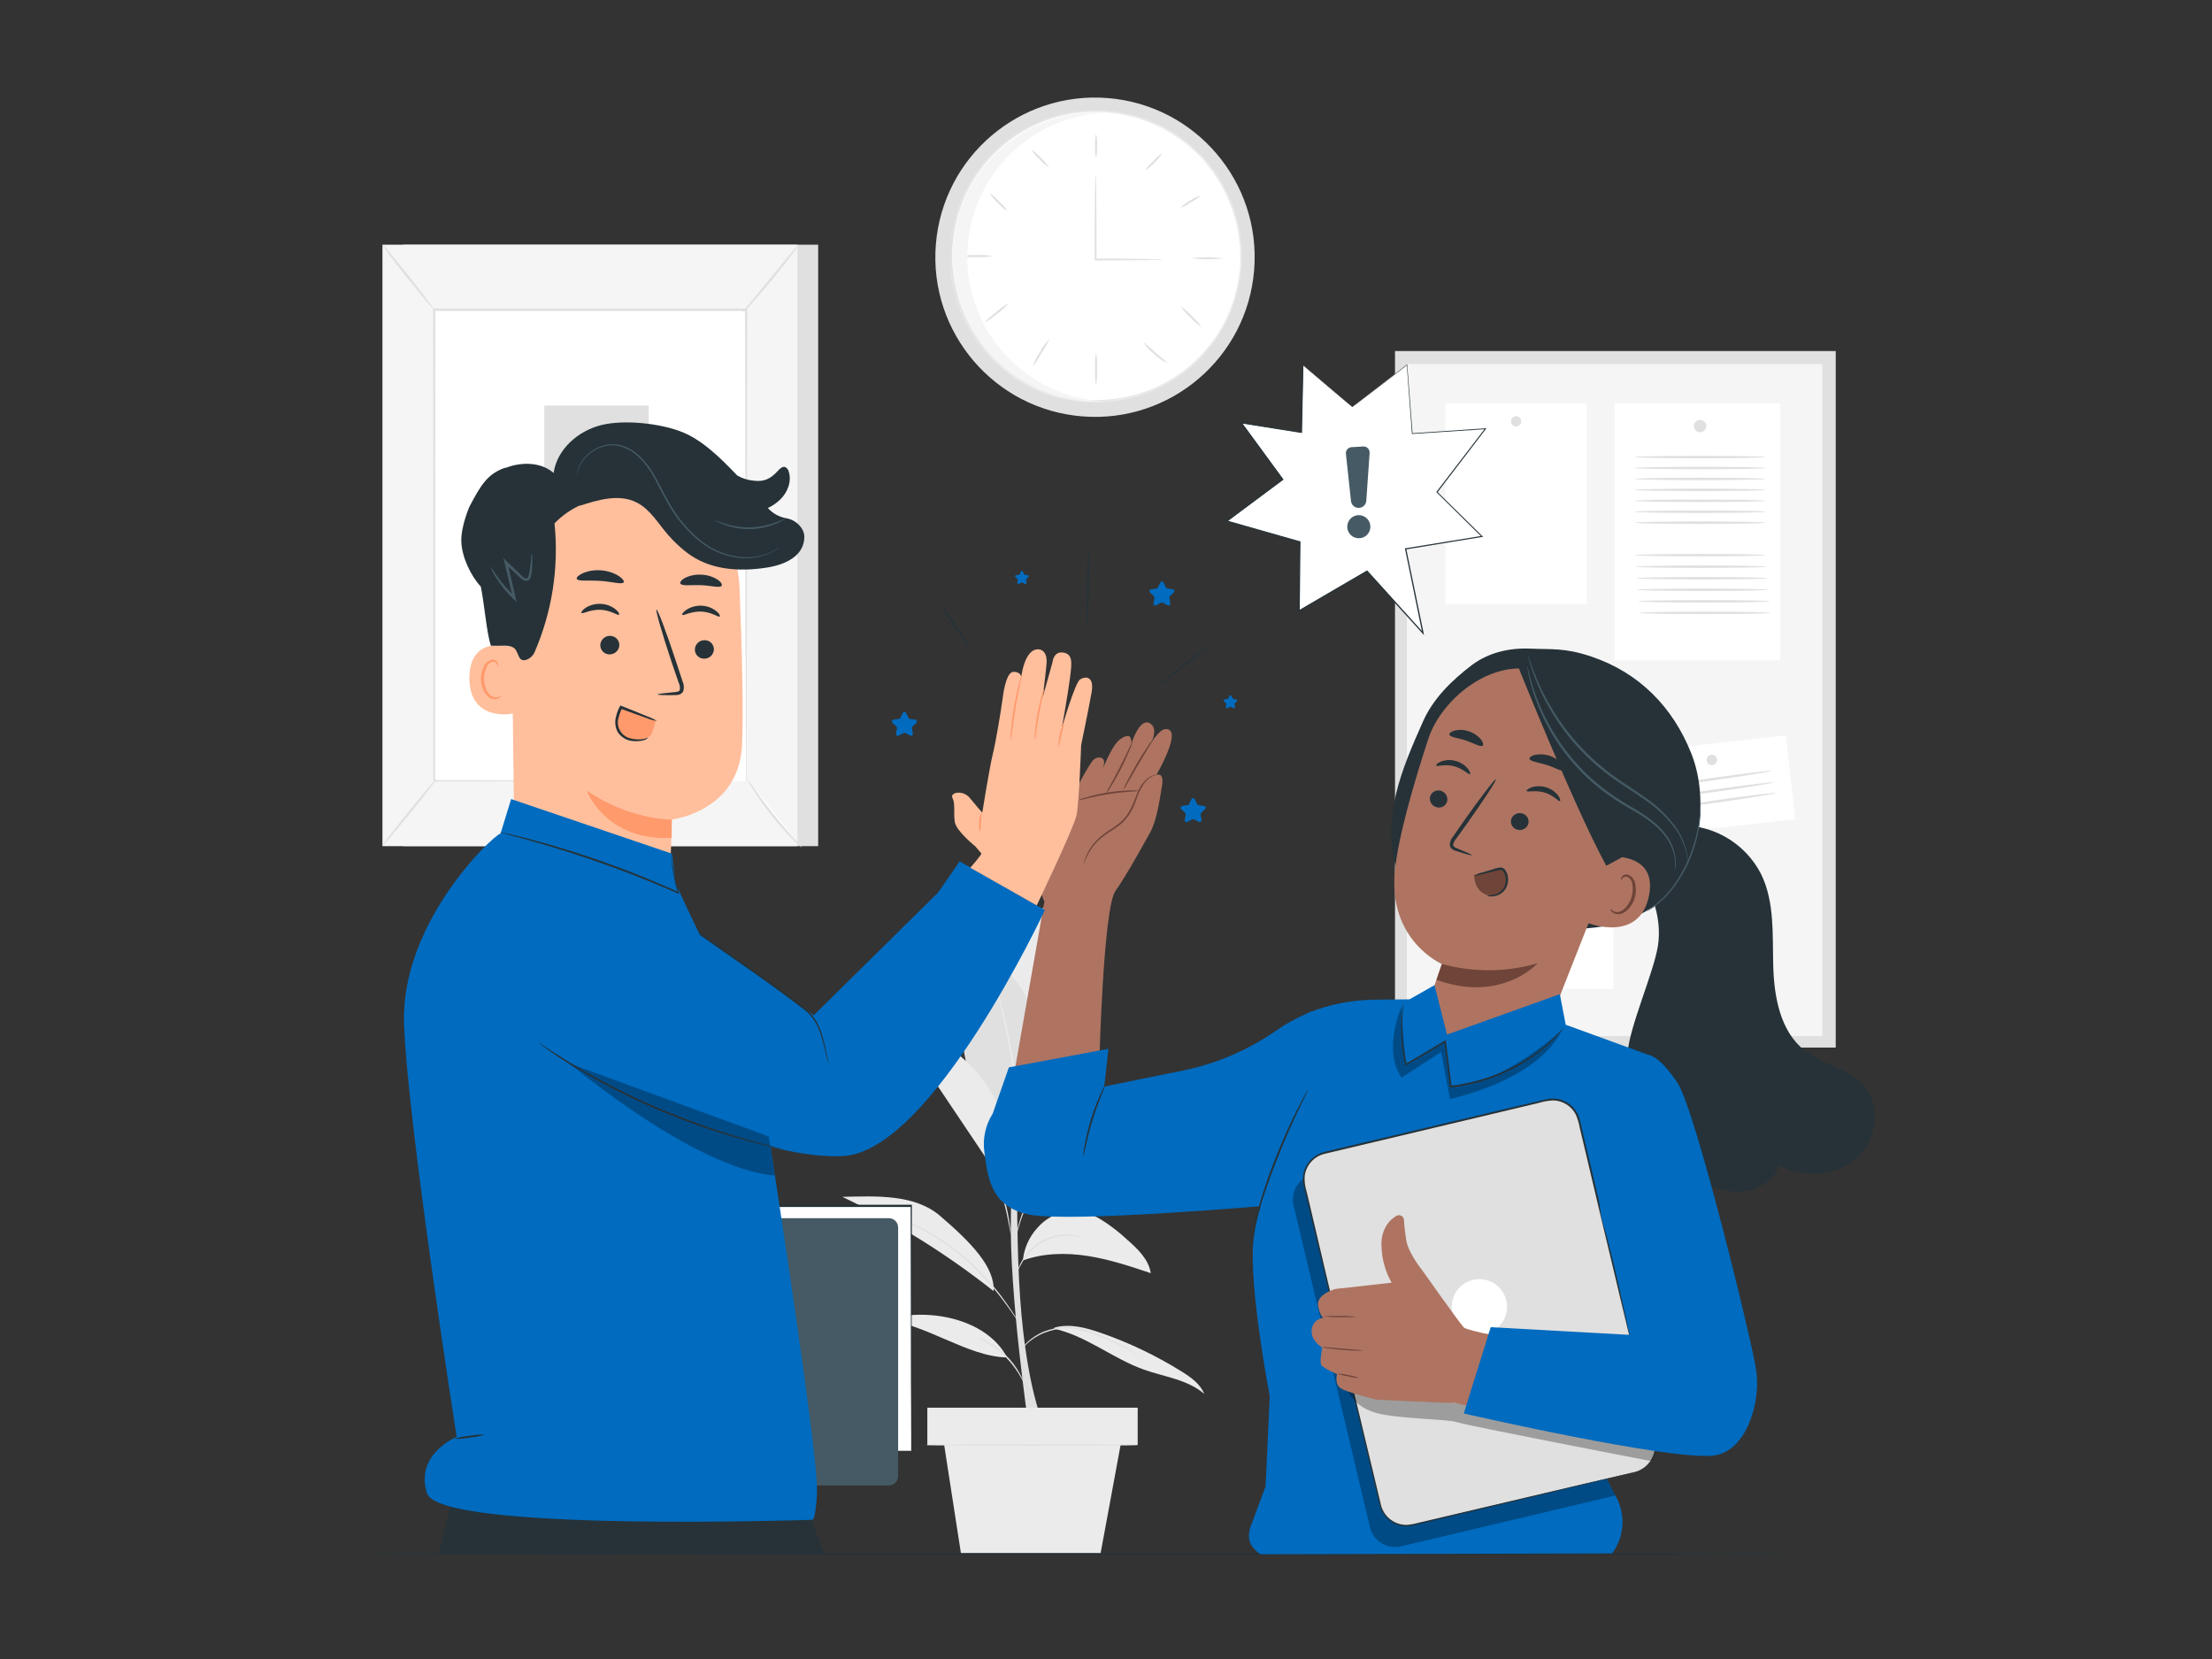 <svg width="800" height="600" viewBox="0 0 800 600" fill="none" xmlns="http://www.w3.org/2000/svg">
<rect x="0" y="0" width="800" height="600" fill="#333333" stroke="none"/>
<path d="M453.584 97.62C456.12 65.829 432.404 38.003 400.614 35.467C368.824 32.932 340.997 56.648 338.462 88.438C335.926 120.228 359.642 148.054 391.432 150.59C423.222 153.125 451.049 129.41 453.584 97.62Z" fill="#E0E0E0"/>
<path d="M396.605 144.696C425.461 144.696 448.853 121.303 448.853 92.448C448.853 63.592 425.461 40.2 396.605 40.2C367.75 40.2 344.357 63.592 344.357 92.448C344.357 121.303 367.75 144.696 396.605 144.696Z" fill="white"/>
<path d="M343.816 89.304C343.816 89.304 343.816 89.592 343.816 90.156C343.816 90.72 343.816 91.572 343.816 92.664C343.816 93.216 343.816 93.864 343.816 94.5C343.816 95.136 343.936 95.916 343.996 96.72C344.056 97.524 344.152 98.376 344.236 99.3C344.35 100.276 344.514 101.245 344.728 102.204C345.621 107.191 347.263 112.013 349.6 116.508C352.659 122.482 356.839 127.811 361.912 132.204L364.06 134.028C364.816 134.604 365.62 135.132 366.46 135.696C367.3 136.26 368.032 136.896 368.86 137.34L371.488 138.816C371.932 139.068 372.376 139.32 372.832 139.56L374.236 140.184L377.104 141.456C378.088 141.84 379.12 142.128 380.128 142.476C381.148 142.847 382.19 143.156 383.248 143.4C385.399 143.944 387.584 144.345 389.788 144.6C390.916 144.708 392.044 144.9 393.184 144.948H396.652C397.228 144.948 397.852 144.948 398.404 144.948L400.156 144.792C401.356 144.672 402.556 144.612 403.756 144.444C406.136 144.096 408.489 143.586 410.8 142.92L412.576 142.404L413.464 142.14L414.328 141.792L417.808 140.388C418.948 139.86 420.04 139.188 421.18 138.66C421.732 138.348 422.32 138.096 422.86 137.748L424.468 136.692C426.652 135.284 428.741 133.732 430.72 132.048L433.564 129.3L434.272 128.616L434.932 127.86L436.228 126.336L437.56 124.8L438.76 123.156L439.96 121.5L440.536 120.66C440.716 120.372 440.872 120.072 441.04 119.784L443.056 116.184C443.608 114.984 444.172 113.676 444.724 112.416C446.788 107.207 448.058 101.718 448.492 96.132C448.768 90.55 448.198 84.959 446.8 79.548C446.416 78.212 446.016 76.892 445.6 75.588C445.084 74.316 444.58 73.056 444.064 71.796L443.68 70.848L443.212 69.948L442.276 68.148L441.34 66.36L440.248 64.68L439.156 63L438.604 62.172L437.992 61.392L435.592 58.296C433.848 56.368 431.98 54.556 430 52.872L428.536 51.672C428.056 51.252 427.504 50.928 426.988 50.544C425.944 49.836 424.936 49.068 423.868 48.396L420.604 46.548L419.8 46.092C419.524 45.948 419.236 45.828 418.948 45.708L417.256 44.952C415.04 43.974 412.763 43.14 410.44 42.456C409.24 42.144 408.112 41.928 406.96 41.664L405.244 41.28C404.668 41.16 404.044 41.124 403.504 41.052L400.06 40.644C398.86 40.548 397.78 40.644 396.652 40.548C394.427 40.508 392.202 40.62 389.992 40.884C388.915 40.986 387.844 41.154 386.788 41.388C385.744 41.604 384.676 41.748 383.656 42.012L380.656 42.888L379.168 43.32L377.752 43.884L374.956 45.012C374.05 45.402 373.165 45.839 372.304 46.32C371.452 46.776 370.576 47.196 369.748 47.664L367.348 49.2C361.741 52.89 356.9 57.629 353.092 63.156C350.18 67.302 347.914 71.866 346.372 76.692C346.072 77.688 345.676 78.6 345.496 79.512C345.316 80.424 345.112 81.252 344.932 82.032C344.752 82.812 344.572 83.532 344.452 84.204C344.332 84.876 344.296 85.488 344.236 86.028C344.092 87.108 343.984 87.936 343.912 88.512C343.84 89.064 343.78 89.352 343.78 89.352C343.78 89.352 343.78 89.064 343.852 88.5C343.924 87.936 343.996 87.096 344.116 86.016C344.116 85.464 344.236 84.816 344.308 84.18C344.38 83.544 344.596 82.788 344.764 81.996L345.304 79.452C345.54 78.495 345.825 77.549 346.156 76.62C347.67 71.756 349.916 67.152 352.816 62.964C356.631 57.383 361.488 52.592 367.12 48.852L369.52 47.304C370.36 46.824 371.236 46.392 372.1 45.936C372.964 45.48 373.816 44.964 374.764 44.604L377.572 43.404L379.012 42.84L380.5 42.396L383.536 41.496C384.568 41.232 385.636 41.076 386.692 40.86C387.761 40.627 388.843 40.455 389.932 40.344C392.157 40.077 394.399 39.96 396.64 39.996C397.78 39.996 398.932 39.996 400.084 40.08L403.564 40.476C404.14 40.56 404.764 40.596 405.316 40.704L407.056 41.088C408.256 41.352 409.396 41.568 410.572 41.892C412.925 42.574 415.23 43.412 417.472 44.4L419.188 45.156L420.04 45.54L420.856 46.008L424.156 47.868C425.236 48.54 426.256 49.32 427.324 50.04C427.84 50.424 428.392 50.748 428.884 51.18L430.36 52.44C432.359 54.141 434.244 55.973 436 57.924L438.496 61.056L439.12 61.836L439.672 62.676L440.776 64.368L441.88 66.072L442.828 67.884L443.776 69.696L444.256 70.608L444.64 71.556L446.188 75.396C446.584 76.728 446.98 78.06 447.388 79.392C448.774 84.878 449.324 90.542 449.02 96.192C448.578 101.84 447.291 107.39 445.204 112.656L443.512 116.472L441.472 120.072C441.304 120.372 441.148 120.672 440.968 120.96L440.38 121.8L439.18 123.48L437.98 125.148L436.66 126.684L435.352 128.22L434.692 128.988L433.972 129.684L431.092 132.456C429.091 134.155 426.978 135.719 424.768 137.136L423.136 138.192C422.608 138.552 422.008 138.804 421.444 139.116C420.304 139.704 419.188 140.316 418.024 140.856L414.508 142.272L413.644 142.62C413.344 142.728 413.044 142.8 412.744 142.896L410.956 143.424C408.592 144.103 406.187 144.632 403.756 145.008C402.556 145.176 401.356 145.224 400.156 145.344L398.38 145.5C397.78 145.5 397.18 145.5 396.604 145.5H393.112C391.912 145.428 390.82 145.248 389.68 145.128C387.455 144.88 385.25 144.479 383.08 143.928C382.014 143.68 380.964 143.367 379.936 142.992C378.916 142.632 377.872 142.344 376.888 141.948L373.996 140.664L372.58 140.028L371.224 139.272L368.584 137.772C367.757 137.26 366.956 136.708 366.184 136.116C365.38 135.54 364.576 135 363.784 134.424L361.624 132.576C356.529 128.131 352.341 122.745 349.288 116.712C346.965 112.184 345.346 107.328 344.488 102.312C344.278 101.349 344.118 100.376 344.008 99.396C343.936 98.472 343.864 97.608 343.804 96.804C343.744 96 343.66 95.256 343.648 94.572C343.636 93.888 343.648 93.288 343.648 92.736C343.648 91.644 343.648 90.816 343.72 90.228C343.792 89.64 343.816 89.304 343.816 89.304Z" fill="#EBEBEB"/>
<path d="M420.4 93.876C419.784 93.966 419.162 94.006 418.54 93.996L413.44 94.104C409.096 94.104 403.06 94.2 396.244 94.212H395.908V90.468C395.908 82.848 395.908 75.96 396.004 70.968C396.004 68.568 396.088 66.576 396.112 65.064C396.094 64.338 396.138 63.611 396.244 62.892C396.351 63.611 396.395 64.338 396.376 65.064C396.376 66.576 396.436 68.568 396.484 70.968C396.544 75.96 396.58 82.848 396.58 90.468V93.876L396.244 93.54C403.06 93.54 409.096 93.54 413.44 93.648L418.54 93.756C419.163 93.738 419.785 93.778 420.4 93.876Z" fill="#E0E0E0"/>
<path d="M396.401 48.324C396.744 49.769 396.861 51.259 396.749 52.74C396.863 54.221 396.746 55.711 396.401 57.156C396.07 55.709 395.957 54.22 396.065 52.74C395.958 51.259 396.071 49.771 396.401 48.324Z" fill="#E0E0E0"/>
<path d="M420.401 55.416C419.622 56.686 418.651 57.828 417.521 58.8C416.564 59.907 415.443 60.862 414.197 61.632C414.968 60.388 415.928 59.27 417.041 58.32C418.001 57.181 419.135 56.201 420.401 55.416Z" fill="#E0E0E0"/>
<path d="M434.357 70.716C433.254 71.652 432.046 72.457 430.757 73.116C429.575 73.967 428.293 74.672 426.941 75.216C427.916 74.107 429.093 73.195 430.409 72.528C431.599 71.679 432.938 71.064 434.357 70.716Z" fill="#E0E0E0"/>
<path d="M442.564 93.42C438.577 93.865 434.552 93.865 430.564 93.42C434.551 92.958 438.578 92.958 442.564 93.42Z" fill="#E0E0E0"/>
<path d="M359.081 92.616C357.205 92.953 355.296 93.066 353.393 92.952C351.49 93.066 349.581 92.953 347.705 92.616C349.581 92.278 351.49 92.166 353.393 92.28C355.296 92.166 357.205 92.278 359.081 92.616Z" fill="#E0E0E0"/>
<path d="M364.985 109.512C363.712 110.977 362.27 112.286 360.689 113.412C359.248 114.714 357.662 115.846 355.961 116.784C357.237 115.322 358.679 114.013 360.257 112.884C361.694 111.577 363.281 110.445 364.985 109.512Z" fill="#E0E0E0"/>
<path d="M379.6 122.58C378.756 124.345 377.777 126.042 376.672 127.656C375.765 129.386 374.726 131.042 373.564 132.612C374.131 130.726 374.98 128.938 376.084 127.308C377.003 125.558 378.189 123.963 379.6 122.58Z" fill="#E0E0E0"/>
<path d="M396.4 139.44C396.07 137.458 395.958 135.446 396.064 133.44C395.958 131.434 396.07 129.422 396.4 127.44C396.745 129.42 396.862 131.433 396.748 133.44C396.862 135.447 396.746 137.46 396.4 139.44Z" fill="#E0E0E0"/>
<path d="M422.356 131.424C420.518 130.579 418.838 129.426 417.388 128.016C415.794 126.776 414.425 125.27 413.344 123.564C414.917 124.794 416.419 126.112 417.844 127.512C419.419 128.731 420.926 130.037 422.356 131.424Z" fill="#E0E0E0"/>
<path d="M434.537 118.308C433.064 117.31 431.725 116.129 430.553 114.792C429.217 113.621 428.039 112.282 427.049 110.808C428.517 111.806 429.855 112.983 431.033 114.312C432.363 115.492 433.54 116.834 434.537 118.308Z" fill="#E0E0E0"/>
<path d="M364.433 76.428C363.119 75.588 361.931 74.566 360.905 73.392C359.728 72.369 358.705 71.181 357.869 69.864C359.183 70.704 360.367 71.731 361.385 72.912C362.566 73.93 363.593 75.114 364.433 76.428Z" fill="#E0E0E0"/>
<path d="M379.457 60.588C378.162 59.77 376.997 58.763 376.001 57.6C374.844 56.606 373.841 55.445 373.025 54.156C374.315 54.971 375.48 55.969 376.481 57.12C377.637 58.124 378.64 59.293 379.457 60.588Z" fill="#E0E0E0"/>
<path d="M349.817 92.952C349.818 79.634 354.905 66.818 364.038 57.125C373.172 47.432 385.662 41.592 398.957 40.8C397.937 40.8 396.893 40.704 395.849 40.704C382.127 40.912 369.038 46.509 359.409 56.286C349.779 66.063 344.381 79.235 344.381 92.958C344.381 106.681 349.779 119.854 359.409 129.63C369.038 139.407 382.127 145.004 395.849 145.212C396.893 145.212 397.937 145.212 398.957 145.104C385.662 144.312 373.172 138.472 364.038 128.779C354.905 119.086 349.818 106.271 349.817 92.952Z" fill="#F5F5F5"/>
<path d="M663.917 126.96H504.521V378.864H663.917V126.96Z" fill="#E0E0E0"/>
<path d="M659.08 131.688H508.816V374.724H659.08V131.688Z" fill="#F5F5F5"/>
<path d="M643.865 145.848H583.949V238.824H643.865V145.848Z" fill="white"/>
<path d="M617.093 154.068C617.096 154.513 616.966 154.948 616.72 155.319C616.475 155.69 616.124 155.98 615.714 156.151C615.303 156.322 614.851 156.368 614.415 156.281C613.978 156.195 613.577 155.981 613.263 155.667C612.948 155.352 612.734 154.951 612.648 154.515C612.562 154.078 612.607 153.626 612.779 153.216C612.95 152.805 613.239 152.455 613.61 152.209C613.981 151.963 614.417 151.834 614.861 151.836C615.453 151.836 616.021 152.071 616.44 152.49C616.858 152.908 617.093 153.476 617.093 154.068Z" fill="#E0E0E0"/>
<path d="M583.48 264.708H523.564V357.684H583.48V264.708Z" fill="white"/>
<path d="M556.709 272.928C556.709 273.372 556.577 273.806 556.33 274.176C556.083 274.545 555.731 274.832 555.321 275.002C554.91 275.171 554.458 275.215 554.022 275.128C553.587 275.04 553.187 274.825 552.874 274.51C552.56 274.195 552.348 273.794 552.262 273.358C552.177 272.922 552.223 272.47 552.395 272.061C552.567 271.651 552.856 271.301 553.227 271.056C553.597 270.811 554.032 270.681 554.477 270.684C554.771 270.684 555.062 270.742 555.334 270.855C555.605 270.968 555.852 271.133 556.059 271.342C556.267 271.55 556.431 271.798 556.542 272.07C556.654 272.342 556.71 272.634 556.709 272.928Z" fill="#E0E0E0"/>
<path d="M573.916 145.848H522.748V218.448H573.916V145.848Z" fill="white"/>
<path d="M550.193 152.4C550.193 152.768 550.084 153.128 549.879 153.433C549.675 153.739 549.384 153.978 549.044 154.118C548.705 154.259 548.331 154.296 547.97 154.224C547.609 154.153 547.278 153.975 547.017 153.715C546.757 153.455 546.58 153.124 546.508 152.763C546.437 152.402 546.473 152.028 546.614 151.688C546.755 151.348 546.993 151.058 547.299 150.854C547.605 150.649 547.965 150.54 548.333 150.54C548.577 150.538 548.82 150.586 549.046 150.678C549.273 150.771 549.478 150.908 549.651 151.081C549.824 151.254 549.961 151.46 550.054 151.686C550.147 151.913 550.194 152.155 550.193 152.4Z" fill="#E0E0E0"/>
<path d="M645.857 265.944L591.125 272.122L594.548 302.446L649.28 296.268L645.857 265.944Z" fill="white"/>
<path d="M619.121 276.72C620.168 276.72 621.017 275.871 621.017 274.824C621.017 273.777 620.168 272.928 619.121 272.928C618.073 272.928 617.225 273.777 617.225 274.824C617.225 275.871 618.073 276.72 619.121 276.72Z" fill="#E0E0E0"/>
<path d="M575.489 285.912C575.489 286.152 566.081 286.356 554.477 286.356C542.873 286.356 533.465 286.152 533.465 285.912C533.465 285.672 542.861 285.468 554.477 285.468C566.093 285.468 575.489 285.66 575.489 285.912Z" fill="#E0E0E0"/>
<path d="M575.489 292.56C575.489 292.812 566.081 293.004 554.477 293.004C542.873 293.004 533.465 292.812 533.465 292.56C533.465 292.308 542.861 292.116 554.477 292.116C566.093 292.116 575.489 292.32 575.489 292.56Z" fill="#E0E0E0"/>
<path d="M575.489 299.22C575.489 299.46 566.081 299.664 554.477 299.664C542.873 299.664 533.465 299.46 533.465 299.22C533.465 298.98 542.861 298.764 554.477 298.764C566.093 298.764 575.489 298.968 575.489 299.22Z" fill="#E0E0E0"/>
<path d="M575.489 305.868C575.489 306.108 566.081 306.312 554.477 306.312C542.873 306.312 533.465 306.108 533.465 305.868C533.465 305.628 542.861 305.424 554.477 305.424C566.093 305.424 575.489 305.616 575.489 305.868Z" fill="#E0E0E0"/>
<path d="M575.489 312.516C575.489 312.768 566.081 312.972 554.477 312.972C542.873 312.972 533.465 312.768 533.465 312.516C533.465 312.264 542.861 312.072 554.477 312.072C566.093 312.072 575.489 312.276 575.489 312.516Z" fill="#E0E0E0"/>
<path d="M575.489 319.2C575.489 319.44 566.081 319.644 554.477 319.644C542.873 319.644 533.465 319.44 533.465 319.2C533.465 318.96 542.861 318.744 554.477 318.744C566.093 318.744 575.489 318.924 575.489 319.2Z" fill="#E0E0E0"/>
<path d="M575.489 325.824C575.489 326.076 566.081 326.268 554.477 326.268C542.873 326.268 533.465 326.076 533.465 325.824C533.465 325.572 542.861 325.38 554.477 325.38C566.093 325.38 575.489 325.572 575.489 325.824Z" fill="#E0E0E0"/>
<path d="M640.708 278.784C640.708 279.024 631.456 280.536 619.96 282.168C608.464 283.8 599.128 284.904 599.092 284.652C599.056 284.4 608.344 282.9 619.84 281.28C631.336 279.66 640.672 278.544 640.708 278.784Z" fill="#E0E0E0"/>
<path d="M641.548 282.948C641.548 283.188 632.284 284.7 620.8 286.32C609.316 287.94 599.956 289.056 599.932 288.816C599.908 288.576 609.184 287.064 620.668 285.444C632.152 283.824 641.512 282.696 641.548 282.948Z" fill="#E0E0E0"/>
<path d="M642.304 286.8C642.304 287.04 633.052 288.552 621.556 290.172C610.06 291.792 600.724 292.92 600.688 292.668C600.652 292.416 609.94 290.916 621.436 289.296C632.932 287.676 642.268 286.548 642.304 286.8Z" fill="#E0E0E0"/>
<path d="M638.597 165.3C638.597 165.552 627.965 165.744 614.861 165.744C601.757 165.744 591.113 165.552 591.113 165.3C591.113 165.048 601.745 164.856 614.861 164.856C627.977 164.856 638.597 165.048 638.597 165.3Z" fill="#E0E0E0"/>
<path d="M638.597 169.26C638.597 169.5 627.965 169.704 614.861 169.704C601.757 169.704 591.113 169.5 591.113 169.26C591.113 169.02 601.745 168.804 614.861 168.804C627.977 168.804 638.597 169.008 638.597 169.26Z" fill="#E0E0E0"/>
<path d="M638.597 173.208C638.597 173.46 627.965 173.652 614.861 173.652C601.757 173.652 591.113 173.46 591.113 173.208C591.113 172.956 601.745 172.764 614.861 172.764C627.977 172.764 638.597 172.968 638.597 173.208Z" fill="#E0E0E0"/>
<path d="M638.597 177.168C638.597 177.408 627.965 177.612 614.861 177.612C601.757 177.612 591.113 177.408 591.113 177.168C591.113 176.928 601.745 176.724 614.861 176.724C627.977 176.724 638.597 176.916 638.597 177.168Z" fill="#E0E0E0"/>
<path d="M638.597 181.116C638.597 181.368 627.965 181.572 614.861 181.572C601.757 181.572 591.113 181.368 591.113 181.116C591.113 180.864 601.745 180.672 614.861 180.672C627.977 180.672 638.597 180.876 638.597 181.116Z" fill="#E0E0E0"/>
<path d="M638.597 185.076C638.597 185.328 627.965 185.52 614.861 185.52C601.757 185.52 591.113 185.328 591.113 185.076C591.113 184.824 601.745 184.632 614.861 184.632C627.977 184.632 638.597 184.8 638.597 185.076Z" fill="#E0E0E0"/>
<path d="M638.597 189.036C638.597 189.276 627.965 189.48 614.861 189.48C601.757 189.48 591.113 189.276 591.113 189.036C591.113 188.796 601.745 188.58 614.861 188.58C627.977 188.58 638.597 188.784 638.597 189.036Z" fill="#E0E0E0"/>
<path d="M638.597 200.772C638.597 201.012 627.965 201.216 614.861 201.216C601.757 201.216 591.113 201.012 591.113 200.772C591.113 200.532 601.745 200.328 614.861 200.328C627.977 200.328 638.597 200.52 638.597 200.772Z" fill="#E0E0E0"/>
<path d="M638.933 204.948C638.933 205.188 628.301 205.392 615.197 205.392C602.093 205.392 591.449 205.188 591.449 204.948C591.449 204.708 602.081 204.504 615.197 204.504C628.313 204.504 638.933 204.696 638.933 204.948Z" fill="#E0E0E0"/>
<path d="M639.269 209.124C639.269 209.376 628.637 209.568 615.533 209.568C602.429 209.568 591.785 209.376 591.785 209.124C591.785 208.872 602.417 208.68 615.533 208.68C628.649 208.68 639.269 208.884 639.269 209.124Z" fill="#E0E0E0"/>
<path d="M639.605 213.3C639.605 213.552 628.973 213.744 615.857 213.744C602.741 213.744 592.121 213.552 592.121 213.3C592.121 213.048 602.753 212.856 615.857 212.856C628.961 212.856 639.605 213.06 639.605 213.3Z" fill="#E0E0E0"/>
<path d="M640 217.476C640 217.728 629.368 217.932 616.252 217.932C603.136 217.932 592.516 217.728 592.516 217.476C592.516 217.224 603.136 217.032 616.252 217.032C629.368 217.032 640 217.2 640 217.476Z" fill="#E0E0E0"/>
<path d="M640.265 221.664C640.265 221.904 629.645 222.108 616.529 222.108C603.413 222.108 592.793 221.904 592.793 221.664C592.793 221.424 603.413 221.208 616.529 221.208C629.645 221.208 640.265 221.412 640.265 221.664Z" fill="#E0E0E0"/>
<path d="M295.9 88.5H145.828V306.024H295.9V88.5Z" fill="#E0E0E0"/>
<path d="M288.388 88.5H138.316V306.024H288.388V88.5Z" fill="#F5F5F5"/>
<path d="M269.753 112.056H156.965V282.468H269.753V112.056Z" fill="white"/>
<path d="M269.74 282.468C269.74 282.468 269.74 282.18 269.74 281.64C269.74 281.1 269.74 280.272 269.74 279.24C269.74 277.104 269.74 273.972 269.74 269.892C269.74 261.732 269.74 249.828 269.632 234.792C269.632 204.792 269.524 162.192 269.452 112.08L269.824 112.464H157.024L157.432 112.056C157.432 176.352 157.372 235.656 157.348 282.456L157.024 282.132L239.104 282.3L261.784 282.384H267.784H269.836C269.836 282.384 269.176 282.384 267.844 282.384H261.952L239.344 282.468L157.06 282.636H156.724V282.312C156.724 235.512 156.724 176.196 156.652 111.912V111.6H157.084H269.884H270.256V111.972C270.184 162.192 270.124 204.828 270.076 234.936C270.076 249.924 270.004 261.804 269.98 269.952C269.98 273.984 269.98 277.092 269.98 279.216C269.98 280.248 269.98 281.04 269.98 281.616C269.98 282.192 269.74 282.468 269.74 282.468Z" fill="#E0E0E0"/>
<path d="M288.809 88.5C288.036 89.878 287.14 91.183 286.133 92.4C284.393 94.728 281.921 97.908 279.089 101.328C276.257 104.748 273.629 107.796 271.673 109.956C270.677 111.177 269.572 112.305 268.373 113.328C269.22 112 270.18 110.748 271.241 109.584C273.245 107.184 275.729 104.136 278.441 100.812L285.641 92.04C286.594 90.772 287.654 89.588 288.809 88.5Z" fill="#E0E0E0"/>
<path d="M270.316 281.916C275.922 290.833 282.52 299.085 289.984 306.516L270.316 281.916Z" fill="white"/>
<path d="M289.984 306.516C288.734 305.6 287.583 304.554 286.552 303.396C281.321 298.071 276.649 292.225 272.608 285.948C271.705 284.688 270.937 283.337 270.316 281.916C271.327 283.085 272.253 284.324 273.088 285.624C274.732 287.952 277.06 291.132 279.772 294.528C282.484 297.924 285.076 300.876 286.972 303.012C288.061 304.105 289.067 305.276 289.984 306.516Z" fill="#E0E0E0"/>
<path d="M138.293 305.856L157.949 281.604L138.293 305.856Z" fill="white"/>
<path d="M157.949 281.604C158.129 281.748 153.869 287.292 148.433 293.988C142.997 300.684 138.473 305.988 138.293 305.856C138.113 305.724 142.373 300.168 147.809 293.472C153.245 286.776 157.769 281.46 157.949 281.604Z" fill="#E0E0E0"/>
<path d="M138.316 88.5C138.484 88.368 142.756 93.468 147.916 99.912C153.076 106.356 156.988 111.684 156.82 111.816C156.652 111.948 152.368 106.86 147.22 100.416C142.072 93.972 138.136 88.644 138.316 88.5Z" fill="#E0E0E0"/>
<path d="M234.604 146.664H196.84V253.884H234.604V146.664Z" fill="#E0E0E0"/>
<path d="M371.885 514.932C371.885 514.932 365.033 467.832 365.597 440.436C366.161 413.04 365.597 382.2 365.597 382.2H368.765C368.765 382.2 366.617 436.596 368.945 469.404C371.273 502.212 377.345 514.932 377.345 514.932H371.861" fill="#E0E0E0"/>
<path d="M392.285 329.208C391.79 327.537 390.783 326.063 389.405 324.996C387.413 323.724 384.785 324.252 382.553 324.996C372.953 328.368 364.553 346.152 360.701 355.512L373.361 398.172C396.221 377.016 400.181 349.2 392.285 329.208Z" fill="#EBEBEB"/>
<path d="M388.672 326.724C388.628 326.913 388.568 327.097 388.492 327.276L387.868 328.836C387.316 330.18 386.536 332.124 385.6 334.548C383.74 339.348 381.364 346.176 379.24 353.748C377.116 361.32 375.64 368.412 374.764 373.524C374.32 376.08 373.972 378.156 373.756 379.596C373.648 380.256 373.564 380.796 373.492 381.24C373.473 381.437 373.428 381.63 373.36 381.816C373.338 381.62 373.338 381.423 373.36 381.228C373.36 380.796 373.468 380.244 373.54 379.56C373.684 378.12 373.972 376.032 374.38 373.464C375.451 366.768 376.897 360.137 378.712 353.604C380.523 347.085 382.703 340.675 385.24 334.404C386.212 332.004 387.04 330.06 387.64 328.74L388.36 327.228C388.445 327.049 388.549 326.88 388.672 326.724Z" fill="#E0E0E0"/>
<path d="M367.732 408.456C355.864 401.892 348.868 389.556 348.22 376.056C347.752 366.588 350.62 357.3 353.968 348.456C354.169 347.655 354.639 346.947 355.3 346.452C355.839 346.258 356.418 346.202 356.985 346.29C357.551 346.378 358.086 346.607 358.54 346.956C367.168 351.864 372.388 361.236 375.172 370.764C377.164 377.084 377.83 383.747 377.128 390.336C376.036 397.26 372.741 403.648 367.732 408.552" fill="#E0E0E0"/>
<path d="M367.733 408.456C367.704 408.265 367.704 408.071 367.733 407.88C367.733 407.448 367.733 406.908 367.733 406.248C367.733 404.82 367.661 402.768 367.553 400.248C367.213 393.637 366.475 387.053 365.345 380.532C364.025 372.888 362.429 366.048 361.253 361.104C360.677 358.704 360.197 356.7 359.849 355.236L359.489 353.64C359.426 353.458 359.394 353.268 359.393 353.076C359.475 353.249 359.539 353.43 359.585 353.616L360.041 355.188C360.437 356.556 360.977 358.548 361.613 361.008C362.885 365.94 364.541 372.78 365.861 380.448C366.998 386.985 367.684 393.592 367.913 400.224C367.985 402.78 367.985 404.832 367.913 406.224C367.913 406.884 367.913 407.424 367.853 407.856C367.833 408.059 367.793 408.26 367.733 408.456Z" fill="#EBEBEB"/>
<path d="M381.125 480.516C392.813 483.084 402.425 491.316 413.693 495.336C421.157 497.988 429.581 498.936 435.533 504.132C434.105 500.532 430.733 498.132 427.433 496.068C418.155 490.275 408.252 485.549 397.913 481.98C392.609 480.144 386.861 478.62 381.449 480.132" fill="#EBEBEB"/>
<path d="M364.229 490.932C349.601 490.692 334.229 478.236 319.637 477.492C334.877 472.572 356.693 476.592 364.229 490.932Z" fill="#EBEBEB"/>
<path d="M370.001 455.832C377.429 453.156 385.601 453.024 393.389 454.236C401.177 455.448 408.725 457.956 416.189 460.452C415.433 455.376 411.329 451.56 407.465 448.176C404.641 445.54 401.571 443.181 398.297 441.132C395 439.057 391.177 437.97 387.281 438C384.952 438.156 382.678 438.778 380.594 439.829C378.51 440.88 376.659 442.339 375.149 444.12C372.194 447.348 370.37 451.451 369.953 455.808" fill="#EBEBEB"/>
<path d="M339.928 439.68C330.712 431.82 316.768 432.588 304.66 432.864C324.111 442.132 342.455 453.564 359.344 466.944C359.836 458.4 351.556 449.616 339.928 439.68Z" fill="#EBEBEB"/>
<path d="M374.093 428.82C378.588 425.706 383.323 422.953 388.253 420.588C393.053 418.392 397.625 414.888 402.305 412.344C408.377 409.056 413.633 404.496 419.213 400.416C424.793 396.336 430.901 392.664 437.717 391.584C432.118 390.588 426.364 390.921 420.917 392.556C415.481 394.199 410.181 396.261 405.065 398.724C397.865 401.964 390.569 405.276 384.665 410.532C378.761 415.788 373.481 420.972 374.105 428.82" fill="#EBEBEB"/>
<path d="M413.429 490.932C413.266 490.881 413.109 490.813 412.961 490.728L411.689 490.068C410.585 489.48 409.001 488.616 407.009 487.608C406.025 487.092 404.933 486.552 403.745 485.988C402.557 485.424 401.345 484.788 399.953 484.248C397.042 482.95 394.028 481.898 390.941 481.104C387.879 480.26 384.656 480.181 381.557 480.876C380.204 481.172 378.876 481.574 377.585 482.076C376.465 482.524 375.388 483.074 374.369 483.72C372.888 484.656 371.533 485.777 370.337 487.056C369.485 487.956 369.077 488.52 369.041 488.484C369.107 488.331 369.196 488.19 369.305 488.064C369.576 487.649 369.868 487.248 370.181 486.864C371.34 485.517 372.681 484.338 374.165 483.36C375.193 482.682 376.282 482.099 377.417 481.62C378.727 481.114 380.075 480.713 381.449 480.42C384.615 479.685 387.915 479.751 391.049 480.612C394.166 481.407 397.207 482.48 400.133 483.816C401.489 484.416 402.761 485.016 403.925 485.616C405.089 486.216 406.193 486.756 407.177 487.296C409.145 488.34 410.705 489.264 411.773 489.9L412.973 490.644C413.297 490.8 413.441 490.908 413.429 490.932Z" fill="#E0E0E0"/>
<path d="M353.321 483.684C353.637 483.726 353.944 483.815 354.233 483.948C355.054 484.241 355.856 484.586 356.633 484.98C361.771 487.594 366.009 491.685 368.801 496.728C369.229 497.482 369.606 498.264 369.929 499.068C370.075 499.351 370.176 499.654 370.229 499.968C370.145 499.968 369.605 498.768 368.477 496.908C365.529 492.058 361.368 488.058 356.405 485.304C354.545 484.26 353.285 483.768 353.321 483.684Z" fill="#E0E0E0"/>
<path d="M320.957 438.948C321.171 438.984 321.381 439.044 321.581 439.128L323.333 439.752L326.105 440.772C327.185 441.18 328.349 441.768 329.705 442.356C336.569 445.526 342.975 449.607 348.749 454.488C351.904 457.199 354.871 460.122 357.629 463.236C359.866 465.785 361.969 468.448 363.929 471.216C365.609 473.616 366.869 475.56 367.733 476.916C368.153 477.564 368.477 478.116 368.741 478.488C368.868 478.664 368.977 478.853 369.065 479.052C368.909 478.901 368.772 478.732 368.657 478.548C368.393 478.212 368.021 477.696 367.565 477.036C366.653 475.704 365.333 473.772 363.629 471.432C361.925 469.092 359.789 466.416 357.269 463.548C354.499 460.48 351.541 457.586 348.413 454.884C342.665 450.04 336.327 445.943 329.549 442.692C328.229 442.08 327.077 441.492 325.949 441.048L323.225 439.944L321.509 439.224C321.317 439.149 321.132 439.057 320.957 438.948Z" fill="#E0E0E0"/>
<path d="M391.9 447.6C391.495 447.595 391.092 447.543 390.7 447.444L389.356 447.204C388.828 447.096 388.228 447.096 387.556 447.024C384.878 446.788 382.181 447.148 379.658 448.077C377.135 449.007 374.849 450.483 372.964 452.4C371.852 453.486 370.866 454.693 370.024 456C369.269 457.231 368.596 458.509 368.008 459.828C368.062 459.437 368.163 459.054 368.308 458.688C368.683 457.681 369.153 456.713 369.712 455.796C370.524 454.42 371.503 453.15 372.628 452.016C374.535 450.01 376.884 448.477 379.488 447.539C382.093 446.602 384.88 446.286 387.628 446.616C388.236 446.666 388.841 446.75 389.44 446.868L390.784 447.204C391.171 447.289 391.546 447.422 391.9 447.6Z" fill="#E0E0E0"/>
<path d="M406.601 402C406.43 402.132 406.245 402.245 406.049 402.336L404.417 403.224C403.001 403.992 400.961 405.12 398.417 406.572C395.873 408.024 393.041 409.884 389.945 412.092C386.565 414.457 383.398 417.111 380.477 420.024C378.97 421.51 377.67 423.194 376.613 425.028C375.653 426.876 374.729 428.628 373.889 430.356C372.371 433.364 371.017 436.453 369.833 439.608C369.039 441.737 368.377 443.913 367.853 446.124C367.481 447.696 367.337 448.524 367.289 448.524C367.287 448.307 367.307 448.089 367.349 447.876C367.349 447.444 367.493 446.832 367.649 446.04C368.104 443.799 368.717 441.594 369.485 439.44C370.63 436.251 371.956 433.13 373.457 430.092C374.297 428.376 375.197 426.588 376.157 424.752C377.237 422.867 378.565 421.136 380.105 419.604C383.057 416.666 386.27 414.003 389.705 411.648C392.825 409.452 395.765 407.652 398.273 406.212C400.781 404.772 402.857 403.704 404.273 402.996L405.941 402.192C406.151 402.097 406.373 402.032 406.601 402Z" fill="#E0E0E0"/>
<path d="M365.584 446.292C365.443 445.904 365.346 445.501 365.296 445.092C365.116 444.192 364.912 443.064 364.648 441.72C363.951 438.007 363.029 434.341 361.888 430.74C360.704 427.153 359.309 423.639 357.712 420.216C357.136 419.016 356.656 417.912 356.284 417.084C356.082 416.704 355.925 416.301 355.816 415.884C356.068 416.221 356.285 416.583 356.464 416.964C356.848 417.684 357.4 418.728 358.036 420.024C361.486 426.812 363.843 434.101 365.02 441.624C365.248 443.064 365.404 444.228 365.488 445.044C365.565 445.455 365.597 445.874 365.584 446.292Z" fill="#E0E0E0"/>
<path d="M364.529 413.004C364.051 407.462 362.415 402.082 359.729 397.212C356.126 390.496 351.094 384.652 344.988 380.091C338.882 375.529 331.851 372.362 324.389 370.812L357.113 419.58L361.337 428.28C364.253 423.6 364.889 418.536 364.529 413.004Z" fill="#EBEBEB"/>
<path d="M411.461 509.112H335.381V522.6H411.461V509.112Z" fill="#EBEBEB"/>
<path d="M341.057 519.924L347.537 561.756H398.045L405.773 519.924H341.057Z" fill="#EBEBEB"/>
<path d="M411.412 522.612C411.412 522.756 394.252 522.876 373.084 522.876C351.916 522.876 334.756 522.756 334.756 522.612C334.756 522.468 351.916 522.348 373.084 522.348C394.252 522.348 411.412 522.468 411.412 522.612Z" fill="#E0E0E0"/>
<path d="M120.111 562.032C120.111 561.864 241.083 561.72 390.279 561.72C539.475 561.72 660.471 561.864 660.471 562.032C660.471 562.2 539.523 562.344 390.279 562.344C241.035 562.344 120.111 562.212 120.111 562.032Z" fill="#263238"/>
<path d="M393.292 226.968C393.112 226.968 393.064 220.368 393.172 212.232C393.28 204.096 393.508 197.508 393.676 197.508C393.844 197.508 393.904 204.108 393.796 212.244C393.688 220.38 393.46 226.968 393.292 226.968Z" fill="#263238"/>
<path d="M351.689 235.332C349.484 232.731 347.44 229.998 345.569 227.148C343.533 224.416 341.665 221.563 339.977 218.604C342.178 221.204 344.218 223.937 346.085 226.788C348.13 229.516 350.001 232.369 351.689 235.332Z" fill="#263238"/>
<path d="M437.285 233.304C436.517 234.176 435.673 234.979 434.765 235.704C433.157 237.12 430.877 239.028 428.309 241.056C425.741 243.084 423.365 244.872 421.625 246.12C420.717 246.845 419.74 247.48 418.709 248.016C419.532 247.198 420.419 246.448 421.361 245.772L427.925 240.576L434.477 235.368C435.349 234.597 436.289 233.906 437.285 233.304Z" fill="#263238"/>
<path d="M369.917 206.7L370.409 207.696C370.433 207.748 370.469 207.793 370.516 207.826C370.562 207.86 370.616 207.881 370.673 207.888L371.777 208.056C371.843 208.063 371.906 208.088 371.959 208.13C372.011 208.171 372.05 208.227 372.072 208.29C372.093 208.354 372.096 208.422 372.08 208.487C372.064 208.552 372.029 208.61 371.981 208.656L371.177 209.436C371.136 209.476 371.106 209.526 371.09 209.58C371.073 209.635 371.07 209.692 371.081 209.748L371.261 210.852C371.274 210.918 371.269 210.987 371.244 211.049C371.22 211.112 371.178 211.167 371.123 211.206C371.069 211.245 371.004 211.268 370.937 211.271C370.869 211.274 370.803 211.258 370.745 211.224L369.761 210.708C369.708 210.684 369.651 210.672 369.593 210.672C369.535 210.672 369.477 210.684 369.425 210.708L368.441 211.224C368.382 211.258 368.316 211.274 368.248 211.271C368.181 211.268 368.116 211.245 368.062 211.206C368.007 211.167 367.965 211.112 367.941 211.049C367.916 210.987 367.911 210.918 367.925 210.852L368.117 209.748C368.123 209.691 368.116 209.634 368.098 209.58C368.079 209.526 368.049 209.477 368.009 209.436L367.217 208.656C367.168 208.611 367.134 208.553 367.117 208.489C367.1 208.425 367.102 208.358 367.122 208.295C367.142 208.232 367.18 208.176 367.231 208.134C367.281 208.092 367.343 208.065 367.409 208.056L368.513 207.888C368.57 207.882 368.624 207.862 368.671 207.828C368.717 207.794 368.753 207.749 368.777 207.696L369.269 206.7C369.298 206.639 369.344 206.588 369.401 206.552C369.459 206.516 369.525 206.497 369.593 206.497C369.66 206.497 369.726 206.516 369.784 206.552C369.841 206.588 369.887 206.639 369.917 206.7Z" fill="#006BBF"/>
<path d="M445.3 251.616L445.792 252.612C445.82 252.665 445.859 252.71 445.907 252.746C445.955 252.781 446.01 252.805 446.068 252.816L447.172 252.972C447.238 252.983 447.299 253.012 447.349 253.056C447.399 253.099 447.436 253.156 447.456 253.219C447.476 253.283 447.478 253.35 447.462 253.415C447.445 253.479 447.412 253.538 447.364 253.584L446.572 254.364C446.531 254.404 446.499 254.453 446.481 254.507C446.462 254.561 446.456 254.619 446.464 254.676L446.656 255.768C446.668 255.834 446.661 255.901 446.636 255.963C446.612 256.025 446.57 256.079 446.517 256.119C446.463 256.159 446.4 256.183 446.333 256.189C446.267 256.195 446.2 256.182 446.14 256.152L445.156 255.624C445.104 255.6 445.046 255.588 444.988 255.588C444.931 255.588 444.873 255.6 444.82 255.624L443.836 256.152C443.777 256.182 443.71 256.195 443.644 256.189C443.577 256.183 443.514 256.159 443.46 256.119C443.407 256.079 443.365 256.025 443.341 255.963C443.316 255.901 443.309 255.834 443.32 255.768L443.5 254.676C443.514 254.62 443.512 254.562 443.495 254.507C443.478 254.452 443.447 254.403 443.404 254.364L442.6 253.584C442.553 253.537 442.519 253.477 442.504 253.412C442.488 253.347 442.491 253.278 442.513 253.215C442.534 253.151 442.572 253.095 442.624 253.052C442.676 253.009 442.738 252.981 442.804 252.972L443.908 252.816C443.965 252.804 444.018 252.78 444.064 252.744C444.109 252.709 444.147 252.664 444.172 252.612L444.664 251.616C444.695 251.558 444.741 251.51 444.797 251.476C444.853 251.443 444.917 251.425 444.982 251.425C445.048 251.425 445.112 251.443 445.168 251.476C445.224 251.51 445.27 251.558 445.3 251.616Z" fill="#006BBF"/>
<path d="M420.796 210.66L421.696 212.484C421.744 212.579 421.813 212.66 421.899 212.723C421.984 212.786 422.083 212.827 422.188 212.844L424.192 213.132C424.312 213.149 424.424 213.2 424.516 213.278C424.608 213.355 424.677 213.457 424.715 213.572C424.752 213.687 424.757 213.81 424.728 213.927C424.699 214.045 424.638 214.151 424.552 214.236L423.1 215.652C423.026 215.726 422.97 215.817 422.939 215.918C422.908 216.018 422.901 216.125 422.92 216.228L423.256 218.232C423.276 218.351 423.263 218.473 423.217 218.584C423.172 218.696 423.097 218.792 422.999 218.863C422.902 218.934 422.787 218.977 422.667 218.986C422.547 218.995 422.427 218.971 422.32 218.916L420.52 217.968C420.427 217.921 420.324 217.896 420.22 217.896C420.116 217.896 420.013 217.921 419.92 217.968L418.12 218.916C418.013 218.974 417.891 219.001 417.769 218.994C417.647 218.986 417.53 218.944 417.431 218.873C417.331 218.801 417.255 218.703 417.209 218.59C417.163 218.476 417.15 218.352 417.172 218.232L417.52 216.228C417.537 216.124 417.528 216.017 417.494 215.917C417.461 215.816 417.404 215.726 417.328 215.652L415.876 214.236C415.79 214.151 415.729 214.045 415.7 213.927C415.672 213.81 415.676 213.687 415.714 213.572C415.751 213.457 415.82 213.355 415.912 213.278C416.004 213.2 416.117 213.149 416.236 213.132L418.252 212.844C418.355 212.827 418.453 212.786 418.536 212.723C418.62 212.66 418.687 212.578 418.732 212.484L419.632 210.66C419.685 210.551 419.768 210.459 419.871 210.395C419.974 210.331 420.093 210.297 420.214 210.297C420.335 210.297 420.454 210.331 420.557 210.395C420.66 210.459 420.743 210.551 420.796 210.66Z" fill="#006BBF"/>
<path d="M327.689 257.832L328.589 259.644C328.635 259.737 328.703 259.818 328.786 259.88C328.87 259.943 328.966 259.985 329.069 260.004L331.085 260.292C331.204 260.309 331.316 260.36 331.409 260.438C331.501 260.515 331.57 260.617 331.607 260.732C331.645 260.847 331.649 260.97 331.62 261.087C331.592 261.205 331.531 261.311 331.445 261.396L329.993 262.8C329.916 262.87 329.859 262.959 329.825 263.058C329.791 263.156 329.783 263.261 329.801 263.364L330.149 265.368C330.17 265.488 330.158 265.612 330.112 265.726C330.066 265.839 329.989 265.937 329.89 266.009C329.791 266.08 329.674 266.122 329.552 266.13C329.43 266.137 329.308 266.11 329.201 266.052L327.413 265.104C327.318 265.056 327.213 265.032 327.107 265.032C327 265.032 326.896 265.056 326.801 265.104L325.001 266.052C324.894 266.107 324.773 266.131 324.653 266.122C324.533 266.113 324.418 266.07 324.321 265.999C324.224 265.928 324.149 265.832 324.103 265.72C324.058 265.609 324.045 265.487 324.065 265.368L324.413 263.364C324.43 263.261 324.422 263.156 324.388 263.058C324.355 262.959 324.297 262.87 324.221 262.8L322.769 261.372C322.682 261.287 322.622 261.181 322.593 261.063C322.564 260.946 322.569 260.823 322.606 260.708C322.644 260.593 322.712 260.491 322.805 260.414C322.897 260.336 323.009 260.285 323.129 260.268L325.133 259.98C325.237 259.963 325.336 259.921 325.422 259.859C325.507 259.796 325.577 259.714 325.625 259.62L326.525 257.808C326.58 257.7 326.665 257.61 326.769 257.548C326.873 257.486 326.993 257.454 327.114 257.457C327.235 257.459 327.354 257.496 327.455 257.562C327.557 257.628 327.638 257.722 327.689 257.832Z" fill="#006BBF"/>
<path d="M432.101 289.02L433.001 290.832C433.049 290.927 433.118 291.008 433.204 291.071C433.289 291.134 433.388 291.175 433.493 291.192L435.497 291.48C435.616 291.497 435.728 291.548 435.821 291.626C435.913 291.704 435.982 291.806 436.019 291.92C436.057 292.035 436.061 292.158 436.033 292.275C436.004 292.393 435.943 292.5 435.857 292.584L434.405 294C434.328 294.071 434.271 294.159 434.237 294.258C434.204 294.356 434.195 294.461 434.213 294.564L434.561 296.568C434.582 296.688 434.57 296.812 434.524 296.926C434.478 297.039 434.401 297.137 434.302 297.209C434.203 297.28 434.086 297.322 433.964 297.33C433.842 297.338 433.72 297.311 433.613 297.252L431.825 296.304C431.73 296.257 431.625 296.232 431.519 296.232C431.413 296.232 431.308 296.257 431.213 296.304L429.425 297.252C429.317 297.311 429.196 297.338 429.074 297.33C428.952 297.322 428.834 297.28 428.735 297.209C428.636 297.137 428.559 297.039 428.514 296.926C428.468 296.812 428.455 296.688 428.477 296.568L428.825 294.564C428.842 294.461 428.834 294.356 428.8 294.258C428.767 294.159 428.709 294.071 428.633 294L427.181 292.572C427.095 292.488 427.034 292.381 427.005 292.263C426.976 292.146 426.981 292.023 427.018 291.908C427.056 291.794 427.124 291.692 427.217 291.614C427.309 291.536 427.421 291.485 427.541 291.468L429.545 291.18C429.649 291.163 429.748 291.122 429.834 291.059C429.919 290.996 429.989 290.915 430.037 290.82L430.937 289.008C430.991 288.9 431.075 288.809 431.178 288.746C431.282 288.682 431.401 288.65 431.523 288.651C431.644 288.652 431.762 288.687 431.864 288.753C431.967 288.818 432.049 288.911 432.101 289.02Z" fill="#006BBF"/>
<path d="M489.075 147.204L508.875 131.892L510.783 156.756L537.255 154.992L519.723 177.9L536.007 193.944L508.371 198.456L514.635 228.912L494.391 206.568L469.851 220.884L470.127 195.936L443.727 188.412L463.959 173.364L449.043 152.988L470.739 156.456L471.279 132.06L489.075 147.204Z" fill="white"/>
<path d="M443.607 188.256L443.283 188.496L443.667 188.604L470.067 196.14L469.923 195.936C469.827 203.868 469.731 212.28 469.635 220.884V221.268L469.971 221.076L494.511 206.76H494.235L499.755 212.856L514.479 229.116L515.019 229.716L514.863 228.924C512.719 218.524 510.627 208.368 508.587 198.456L508.419 198.708L536.019 194.196H536.415L536.127 193.908L519.831 177.876V178.128L537.351 155.208L537.579 154.908H537.207L510.735 156.696L510.879 156.828C510.123 147.036 509.475 138.828 508.947 131.964V131.772L508.791 131.892L494.115 143.304L490.335 146.256L489.051 147.276L490.335 146.316L494.127 143.412L508.947 132L508.779 131.928C509.283 138.768 509.907 147 510.639 156.804V156.948H510.771L537.255 155.208L537.099 154.932C531.651 162.048 525.783 169.716 519.555 177.828L519.447 177.972L519.567 178.08C524.791 183.24 530.219 188.592 535.851 194.136L535.959 193.8L508.359 198.288H508.143V198.504C510.159 208.384 512.243 218.54 514.395 228.972L514.767 228.78L500.079 212.508C498.183 210.432 496.299 208.344 494.559 206.412L494.439 206.28L494.283 206.376L469.743 220.704L470.067 220.896C470.163 212.292 470.247 203.868 470.343 195.948V195.78H470.187L443.787 188.268L443.859 188.628L464.079 173.556L464.223 173.448L464.115 173.292L449.187 152.892L449.031 153.156L470.727 156.588H470.883V156.432C471.087 146.964 471.255 138.732 471.399 132.036L471.231 132.108L484.431 143.316L487.875 146.208C488.643 146.856 489.075 147.168 489.075 147.168L487.875 146.148L484.455 143.208L471.255 131.952L471.099 131.82V132.036C470.943 138.72 470.739 146.964 470.511 156.42L470.679 156.288L448.983 152.808H448.587L448.827 153.12L463.719 173.52V173.256" fill="#263238"/>
<path d="M486.772 164.16L488.608 181.2C488.678 181.874 488.993 182.499 489.493 182.957C489.993 183.414 490.643 183.673 491.32 183.684C492.033 183.698 492.725 183.436 493.25 182.953C493.775 182.471 494.094 181.804 494.14 181.092L495.34 163.8C495.359 163.491 495.313 163.182 495.204 162.893C495.095 162.603 494.927 162.34 494.709 162.12C494.492 161.901 494.23 161.729 493.942 161.618C493.654 161.506 493.345 161.456 493.036 161.472L488.86 161.724C488.558 161.734 488.262 161.806 487.99 161.936C487.717 162.067 487.475 162.252 487.279 162.482C487.082 162.711 486.936 162.978 486.849 163.267C486.761 163.556 486.735 163.86 486.772 164.16Z" fill="#455A64"/>
<path d="M495.448 191.64C495.22 192.433 494.762 193.141 494.133 193.674C493.503 194.207 492.729 194.542 491.91 194.636C491.09 194.73 490.261 194.579 489.527 194.202C488.793 193.825 488.187 193.24 487.785 192.519C487.384 191.798 487.205 190.974 487.271 190.152C487.338 189.329 487.646 188.545 488.158 187.898C488.669 187.25 489.361 186.769 490.146 186.515C490.931 186.26 491.773 186.244 492.568 186.468C493.097 186.617 493.592 186.87 494.023 187.211C494.455 187.552 494.815 187.975 495.082 188.455C495.35 188.936 495.52 189.465 495.583 190.011C495.645 190.558 495.599 191.111 495.448 191.64Z" fill="#455A64"/>
<path d="M674.058 392.7C668.574 386.424 659.286 385.104 652.722 379.968C643.878 373.044 641.634 360.66 641.322 349.416C641.01 338.172 641.874 326.388 636.99 316.26C634.081 310.504 629.516 305.75 623.884 302.609C618.251 299.467 611.808 298.083 605.382 298.632L590.586 313.032C597.318 320.52 601.206 332.124 599.61 342.072C598.014 352.02 589.41 370.968 588.594 381.012C586.83 402.876 595.422 418.776 615.402 427.812C620.334 430.044 625.794 431.544 631.146 430.788C636.498 430.032 641.73 426.624 643.494 421.5C652.29 425.904 663.762 425.46 671.226 419.1C678.69 412.74 680.538 400.104 674.058 392.7Z" fill="#263238"/>
<path d="M387.557 288.396C387.557 288.396 393.953 276.036 395.549 274.728C397.145 273.42 399.473 273.708 399.329 275.928C399.185 278.148 396.425 284.328 396.425 284.328C396.425 284.328 401.225 270.24 404.993 267.468C408.761 264.696 409.217 266.892 409.217 268.932C409.217 268.932 411.977 259.812 415.613 261.456C419.249 263.1 416.333 268.776 416.333 268.776C416.333 268.776 420.257 261.66 423.161 264.204C426.065 266.748 418.229 280.26 418.229 280.26C418.229 280.26 421.133 278.952 420.257 284.184C419.381 289.416 418.373 296.832 415.901 301.188C413.429 305.544 407.765 316.02 403.397 322.272C399.029 328.524 397.601 383.88 397.601 383.88C397.601 383.88 378.701 395.076 369.545 393.624L365.945 393.036L377.717 326.04C377.717 326.04 375.173 321.384 375.725 313.248C376.277 305.112 387.557 288.396 387.557 288.396Z" fill="#AE7461"/>
<path d="M412.002 286.032C410.922 286.21 409.831 286.306 408.738 286.32C406.71 286.464 403.938 286.716 400.89 287.196C397.842 287.676 395.118 288.288 393.15 288.756C392.098 289.076 391.023 289.309 389.934 289.452C390.922 288.959 391.965 288.584 393.042 288.336C395.584 287.58 398.174 286.99 400.794 286.572C403.415 286.164 406.061 285.931 408.714 285.876C409.812 285.798 410.916 285.851 412.002 286.032Z" fill="#6F4439"/>
<path d="M409.601 268.164C409.384 269.189 409.046 270.184 408.593 271.128C407.873 272.916 406.781 275.352 405.437 277.98C404.093 280.608 402.773 282.912 401.741 284.544C401.243 285.46 400.643 286.318 399.953 287.1C400.336 286.133 400.81 285.205 401.369 284.328C402.293 282.636 403.553 280.308 404.885 277.692C406.217 275.076 407.357 272.688 408.185 270.948C408.579 269.982 409.053 269.051 409.601 268.164Z" fill="#6F4439"/>
<path d="M417.017 267.396C416.595 268.351 416.089 269.267 415.505 270.132L411.653 276.6L407.861 283.116C407.39 284.048 406.836 284.936 406.205 285.768C406.527 284.77 406.953 283.809 407.477 282.9C408.353 281.172 409.613 278.832 411.077 276.288C412.541 273.744 414.005 271.488 415.097 269.892C415.64 268.99 416.284 268.152 417.017 267.396Z" fill="#6F4439"/>
<path d="M391.865 312.672C391.865 312.672 391.865 312.516 391.925 312.228C391.985 311.94 392.105 311.52 392.273 311.028C392.778 309.527 393.472 308.095 394.337 306.768C395.622 304.8 397.247 303.077 399.137 301.68C401.261 300.096 403.865 298.776 405.953 296.664C410.261 292.38 410.645 286.356 413.357 283.224C414.314 281.933 415.616 280.939 417.113 280.356C417.523 280.212 417.951 280.128 418.385 280.104C418.532 280.08 418.682 280.08 418.829 280.104C418.274 280.21 417.729 280.358 417.197 280.548C415.797 281.196 414.593 282.202 413.705 283.464C412.436 285.382 411.457 287.476 410.801 289.68C409.879 292.428 408.382 294.948 406.409 297.072C404.213 299.28 401.609 300.576 399.497 302.112C397.626 303.445 396.002 305.094 394.697 306.984C393.534 308.763 392.583 310.672 391.865 312.672Z" fill="#6F4439"/>
<path d="M611.693 272.532C605.009 255.648 592.745 243.252 575.537 237.456C565.829 234.192 561.136 234.936 553.516 234.588C545.896 234.24 538.337 235.992 532.241 240.588C525.041 246.072 518.308 252.648 514.624 260.988C510.844 269.508 507.053 278.088 504.893 287.16C502.733 296.232 502.301 305.916 505.229 314.76L526.516 325.848C538.828 330.24 551.32 334.668 564.352 335.688C577.384 336.708 591.245 333.948 601.121 325.38C614.801 313.488 618.401 289.416 611.693 272.532Z" fill="#263238"/>
<path d="M591.689 266.004L565.445 244.488L557.309 242.892C539.633 237.336 521.237 252.936 516.569 267.204C511.385 283.044 505.661 302.604 504.461 315.12C502.061 340.32 521.513 348.66 521.513 348.66C521.513 348.66 520.145 352.38 517.469 360.24L514.529 362.472C516.137 376.272 536.417 382.44 558.065 374.124L558.977 373.368L597.065 276.6C597.659 274.482 597.436 272.217 596.44 270.255C595.445 268.293 593.749 266.776 591.689 266.004Z" fill="#AE7461"/>
<path d="M517.242 288C517.026 288.807 517.133 289.666 517.541 290.394C517.949 291.123 518.625 291.663 519.426 291.9C519.812 292.035 520.222 292.091 520.63 292.064C521.039 292.037 521.438 291.929 521.804 291.746C522.17 291.562 522.495 291.307 522.76 290.996C523.026 290.684 523.226 290.323 523.35 289.932C523.566 289.127 523.46 288.27 523.055 287.542C522.649 286.814 521.976 286.272 521.178 286.032C520.79 285.898 520.38 285.842 519.971 285.868C519.561 285.895 519.161 286.003 518.795 286.186C518.428 286.37 518.101 286.625 517.835 286.936C517.568 287.248 517.366 287.61 517.242 288Z" fill="#263238"/>
<path d="M519.425 276.864C519.701 277.368 522.497 276.228 525.833 277.104C529.169 277.98 531.185 280.284 531.653 279.972C531.881 279.828 531.653 279 530.813 277.944C529.628 276.573 528.048 275.601 526.289 275.16C524.553 274.706 522.718 274.811 521.045 275.46C519.821 276 519.281 276.624 519.425 276.864Z" fill="#263238"/>
<path d="M532.3 309.288C532.372 309.108 530.38 308.208 527.14 306.888C526.312 306.576 525.544 306.192 525.556 305.58C525.695 304.674 526.114 303.834 526.756 303.18C528.088 301.32 529.48 299.376 530.956 297.336C536.848 289.008 541.348 282.072 541.012 281.844C540.676 281.616 535.624 288.168 529.732 296.496C528.292 298.56 526.924 300.516 525.628 302.4C524.822 303.286 524.358 304.431 524.32 305.628C524.364 305.96 524.483 306.277 524.668 306.556C524.853 306.834 525.1 307.067 525.388 307.236C525.829 307.49 526.301 307.684 526.792 307.812C530.152 308.916 532.24 309.48 532.3 309.288Z" fill="#263238"/>
<path d="M521.477 348.624C532.819 351.743 544.803 351.656 556.097 348.372C556.097 348.372 543.125 362.892 519.521 354.372L521.477 348.624Z" fill="#6F4439"/>
<path d="M524.2 265.728C524.548 266.688 527.248 266.808 530.2 267.828C533.152 268.848 535.384 270.228 536.2 269.712C536.584 269.436 536.464 268.512 535.648 267.468C534.498 266.075 532.968 265.045 531.244 264.504C529.551 263.907 527.719 263.819 525.976 264.252C524.668 264.636 524.056 265.272 524.2 265.728Z" fill="#263238"/>
<path d="M552.749 297.876C552.521 298.679 551.988 299.361 551.263 299.774C550.537 300.187 549.679 300.298 548.873 300.084C548.472 300.001 548.092 299.838 547.756 299.605C547.42 299.371 547.134 299.073 546.916 298.727C546.697 298.381 546.551 297.994 546.485 297.59C546.419 297.187 546.435 296.774 546.533 296.376C546.765 295.574 547.301 294.894 548.028 294.482C548.754 294.069 549.613 293.957 550.421 294.168C550.82 294.253 551.198 294.417 551.533 294.651C551.868 294.885 552.153 295.183 552.37 295.529C552.587 295.875 552.732 296.261 552.797 296.664C552.862 297.067 552.846 297.48 552.749 297.876Z" fill="#263238"/>
<path d="M564.208 289.728C563.704 290.016 561.892 287.592 558.592 286.62C555.292 285.648 552.376 286.62 552.136 286.056C552.016 285.816 552.616 285.216 553.9 284.76C555.629 284.21 557.487 284.21 559.216 284.76C560.932 285.275 562.443 286.316 563.536 287.736C564.316 288.78 564.4 289.608 564.208 289.728Z" fill="#263238"/>
<path d="M565.6 278.592C564.724 279.144 562.408 277.608 559.36 276.648C556.312 275.688 553.552 275.448 553.192 274.5C553.048 274.044 553.672 273.408 555.028 273.036C556.837 272.652 558.716 272.755 560.473 273.334C562.229 273.914 563.8 274.95 565.024 276.336C565.852 277.428 565.972 278.316 565.6 278.592Z" fill="#263238"/>
<path d="M580.265 315.228C580.733 313.428 583.865 309.72 585.761 309.9C590.705 310.392 599.165 312.996 596.117 325.068C591.953 341.58 572.489 333.468 572.573 332.988C572.657 332.508 578.633 321.432 580.265 315.228Z" fill="#AE7461"/>
<path d="M582.401 328.632C582.485 328.632 582.641 328.908 583.073 329.256C583.684 329.718 584.448 329.928 585.209 329.844C587.117 329.64 589.277 327.24 590.117 324.288C590.517 322.884 590.594 321.407 590.345 319.968C590.32 319.413 590.16 318.871 589.88 318.391C589.6 317.91 589.208 317.504 588.737 317.208C588.428 317.04 588.07 316.984 587.725 317.05C587.379 317.116 587.067 317.299 586.841 317.568C586.505 317.976 586.529 318.336 586.433 318.336C586.337 318.336 586.145 317.976 586.433 317.328C586.62 316.939 586.939 316.629 587.333 316.452C587.88 316.235 588.49 316.235 589.037 316.452C589.689 316.753 590.253 317.217 590.673 317.8C591.093 318.382 591.357 319.063 591.437 319.776C591.777 321.365 591.723 323.013 591.281 324.576C590.333 327.876 587.849 330.576 585.281 330.648C584.806 330.666 584.333 330.577 583.897 330.388C583.461 330.199 583.073 329.915 582.761 329.556C582.329 329.04 582.401 328.644 582.401 328.632Z" fill="#6F4439"/>
<path d="M586.409 310.164L580.937 313.116C568.589 290.448 547.421 236.808 548.537 239.916C548.537 239.916 562.301 238.788 574.793 245.244C587.285 251.7 610.241 266.292 604.889 281.76C599.537 297.228 586.409 310.164 586.409 310.164Z" fill="#263238"/>
<path d="M610.301 311.928C610.337 311.601 610.337 311.271 610.301 310.944C610.274 309.998 610.173 309.055 610.001 308.124C609.272 304.688 607.802 301.453 605.693 298.644C602.563 294.479 598.744 290.879 594.401 288C589.601 284.604 584.045 281.364 578.957 276.996C574.127 272.952 569.778 268.366 565.997 263.328C562.927 259.214 560.232 254.832 557.945 250.236C556.423 247.136 555.081 243.951 553.925 240.696L553.013 238.032C552.926 237.711 552.801 237.4 552.641 237.108C552.676 237.438 552.745 237.764 552.845 238.08C553.013 238.704 553.241 239.628 553.601 240.804C554.649 244.114 555.92 247.35 557.405 250.488C559.631 255.162 562.295 259.613 565.361 263.784C569.148 268.902 573.526 273.554 578.405 277.644C583.565 282.06 589.205 285.288 594.005 288.636C598.321 291.432 602.148 294.918 605.333 298.956C607.441 301.683 608.961 304.817 609.797 308.16C610.253 310.56 610.205 311.928 610.301 311.928Z" fill="#455A64"/>
<path d="M605.56 315.132C605.984 313.933 606.152 312.657 606.052 311.388C605.844 307.899 604.59 304.554 602.452 301.788C599.884 298.188 595.552 295.092 590.632 292.188C585.219 289.2 580.156 285.618 575.536 281.508C570.974 277.353 566.943 272.65 563.536 267.504C560.748 263.293 558.384 258.815 556.48 254.136C555.21 250.978 554.136 247.744 553.264 244.452L552.616 241.752C552.566 241.428 552.469 241.113 552.328 240.816C552.333 241.14 552.373 241.462 552.448 241.776C552.568 242.508 552.736 243.408 552.94 244.536C553.683 247.881 554.674 251.167 555.904 254.364C560.02 264.981 566.548 274.496 574.972 282.156C579.637 286.301 584.763 289.897 590.248 292.872C595.168 295.728 599.428 298.716 601.984 302.16C604.122 304.798 605.447 308 605.8 311.376C605.833 312.633 605.753 313.89 605.56 315.132Z" fill="#455A64"/>
<path d="M541.888 314.184C542.393 313.999 542.941 313.974 543.46 314.112C543.907 314.323 544.271 314.678 544.492 315.12C545.079 316.128 545.349 317.288 545.27 318.451C545.19 319.614 544.764 320.727 544.045 321.645C543.327 322.564 542.35 323.246 541.241 323.604C540.131 323.961 538.94 323.978 537.82 323.652C535.6 323.004 533.32 320.976 533.152 316.56C535.876 315.876 539.2 314.856 541.888 314.184Z" fill="#6F4439"/>
<path d="M537.618 323.808C538.838 323.916 540.066 323.757 541.218 323.34C542.426 322.851 543.418 321.944 544.014 320.784C544.364 320.079 544.565 319.309 544.605 318.522C544.644 317.735 544.52 316.949 544.242 316.212C543.93 315.456 543.486 314.676 542.886 314.604C542.13 314.624 541.382 314.758 540.666 315L536.67 315.996C535.452 316.373 534.196 316.614 532.926 316.716C534.073 316.148 535.28 315.714 536.526 315.42L540.486 314.22C541.297 313.907 542.16 313.748 543.03 313.752C543.56 313.855 544.029 314.161 544.338 314.604C544.624 314.994 544.854 315.422 545.022 315.876C545.343 316.719 545.481 317.621 545.425 318.521C545.369 319.421 545.121 320.299 544.698 321.096C543.998 322.396 542.832 323.382 541.434 323.856C539.058 324.684 537.546 323.856 537.618 323.808Z" fill="#263238"/>
<path d="M614.885 290.316C614.975 290.908 615.015 291.506 615.005 292.104C615.045 292.808 615.045 293.513 615.005 294.216C615.005 295.044 614.933 295.98 614.789 297.012C614.789 297.528 614.669 298.068 614.609 298.62C614.549 299.172 614.405 299.82 614.297 300.36C614.117 301.56 613.757 302.832 613.445 304.164C612.658 307.042 611.639 309.852 610.397 312.564C609.12 315.258 607.606 317.832 605.873 320.256C604.997 321.324 604.253 322.404 603.401 323.268L602.201 324.576L601.001 325.692C600.322 326.332 599.605 326.929 598.853 327.48C598.529 327.732 598.217 327.96 597.941 328.188L597.113 328.692C596.621 329.038 596.099 329.339 595.553 329.592C595.469 329.46 597.725 328.212 600.689 325.368L601.889 324.24L603.089 322.932C603.929 322.056 604.649 320.976 605.489 319.92C607.169 317.505 608.65 314.956 609.917 312.3C611.145 309.622 612.168 306.854 612.977 304.02C613.301 302.712 613.673 301.464 613.877 300.276C613.985 299.688 614.105 299.076 614.213 298.56C614.321 298.044 614.369 297.48 614.441 296.964C614.609 295.944 614.669 295.02 614.741 294.204C614.82 293.511 614.864 292.814 614.873 292.116C614.822 291.517 614.826 290.915 614.885 290.316Z" fill="#455A64"/>
<path d="M364.865 386.04L359.033 402.744C356.415 406.86 355.344 411.772 356.009 416.604C357.209 424.356 357.533 436.548 372.545 439.332C387.557 442.116 455.909 436.236 455.909 436.236C455.909 436.236 496.709 360.636 496.397 361.56C488.54 361.745 480.775 363.301 473.453 366.156C468.903 368.131 464.569 370.568 460.517 373.428C450.471 380.22 439.17 384.936 427.277 387.3C413.849 390 398.849 393.036 399.365 393.036L400.877 379.32L364.865 386.04Z" fill="#006BBF"/>
<path d="M570.917 514.992L597.173 381.876L566.261 370.608L564.137 359.556L523.337 374.172L518.801 356.292L509.765 361.428L496.229 361.56C496.229 361.56 456.821 416.052 453.341 448.536C451.553 465.252 459.221 504.936 459.221 504.936L457.709 537.6L452.489 551.556C450.773 556.164 451.793 559.356 455.861 562.116L583.061 561.816C585.172 558.956 586.442 555.564 586.729 552.021C587.015 548.478 586.306 544.925 584.681 541.764L570.917 514.992Z" fill="#006BBF"/>
<path opacity="0.3" d="M506.933 363.984C506.933 363.984 499.841 379.764 506.933 389.724L521.201 380.46L524.393 397.44C524.393 397.44 555.761 391.2 565.001 372.384C565.001 372.384 542.993 392.784 524.741 393.036L522.677 376.68L508.517 385.08C508.517 385.08 507.053 371.364 506.933 363.984Z" fill="black"/>
<g opacity="0.3">
<path d="M584.226 540.876L506.718 559.26C505.522 559.544 504.281 559.59 503.068 559.394C501.854 559.198 500.691 558.766 499.645 558.12C498.598 557.475 497.689 556.63 496.97 555.634C496.25 554.637 495.733 553.509 495.45 552.312L467.85 435.996C467.566 434.8 467.521 433.558 467.718 432.344C467.914 431.13 468.348 429.966 468.994 428.92C469.641 427.873 470.487 426.965 471.485 426.245C472.483 425.526 473.613 425.011 474.81 424.728L555.882 405.528C558.299 404.955 560.845 405.365 562.96 406.668C565.075 407.971 566.586 410.06 567.162 412.476L576.858 526.596C578.538 529.728 584.226 540.876 584.226 540.876Z" fill="black"/>
</g>
<path d="M559.251 397.847L478.957 416.902C473.708 418.147 470.463 423.412 471.709 428.661L499.123 544.181C500.368 549.43 505.633 552.675 510.882 551.43L591.176 532.375C596.425 531.129 599.67 525.864 598.425 520.615L571.011 405.096C569.765 399.847 564.5 396.601 559.251 397.847Z" fill="#E0E0E0"/>
<path d="M591.15 532.428L591.438 532.332C591.63 532.26 591.93 532.2 592.29 532.044C593.723 531.498 595.006 530.62 596.037 529.484C597.067 528.348 597.814 526.984 598.218 525.504C598.54 524.333 598.634 523.111 598.494 521.904C598.338 520.632 597.942 519.288 597.618 517.86L586.002 469.548L578.034 436.152L573.654 417.6C572.898 414.408 572.118 411.156 571.338 407.868C571.049 406.217 570.566 404.606 569.898 403.068C569.118 401.564 567.947 400.298 566.51 399.403C565.072 398.508 563.419 398.016 561.726 397.98C559.987 398.063 558.266 398.362 556.602 398.868L546.114 401.364L524.514 406.5L479.046 417.3C477.161 417.751 475.46 418.77 474.172 420.218C472.884 421.667 472.072 423.475 471.846 425.4C471.741 427.335 471.997 429.272 472.602 431.112C473.058 433.02 473.514 434.928 473.958 436.824L479.202 459.192C482.682 473.88 486.042 487.992 489.234 501.564L498.402 539.904C498.75 541.404 499.11 542.892 499.458 544.356C499.999 546.465 501.248 548.324 502.995 549.624C504.742 550.923 506.882 551.584 509.058 551.496C510.45 551.349 511.826 551.085 513.174 550.704L517.23 549.744L525.066 547.896L573.45 536.52L586.65 533.46L590.082 532.68C590.85 532.5 591.282 532.428 591.282 532.428C591.282 532.428 590.898 532.548 590.082 532.74L586.674 533.58L573.534 536.76L525.198 548.328L517.362 550.2L513.306 551.16C511.928 551.554 510.519 551.827 509.094 551.976C507.593 552.036 506.099 551.759 504.72 551.165C503.341 550.571 502.113 549.675 501.126 548.544C500.116 547.371 499.386 545.984 498.99 544.488C498.63 543.012 498.282 541.524 497.922 540.024C495.054 528.024 492.006 515.196 488.79 501.696C485.574 488.196 482.214 474.024 478.722 459.336C476.986 451.984 475.214 444.512 473.406 436.92C472.95 435.024 472.506 433.116 472.05 431.208C471.834 430.248 471.582 429.312 471.39 428.316C471.189 427.317 471.148 426.292 471.27 425.28C471.51 423.231 472.373 421.304 473.742 419.76C474.439 418.991 475.248 418.332 476.142 417.804C477.03 417.266 477.992 416.862 478.998 416.604L524.478 405.804L546.078 400.68L556.566 398.196L559.146 397.584C560.025 397.369 560.929 397.272 561.834 397.296C563.628 397.34 565.379 397.864 566.903 398.813C568.427 399.763 569.668 401.104 570.498 402.696C570.894 403.477 571.196 404.303 571.398 405.156C571.59 405.984 571.794 406.812 571.986 407.64L574.29 417.372L578.682 435.972C581.526 447.972 584.166 459.168 586.566 469.38C591.366 489.78 595.254 506.328 597.954 517.776C598.266 519.204 598.65 520.536 598.806 521.844C598.926 523.053 598.821 524.274 598.494 525.444C597.968 527.308 596.908 528.976 595.446 530.244C594.552 531.016 593.522 531.614 592.41 532.008C592 532.178 591.579 532.319 591.15 532.428Z" fill="#263238"/>
<path d="M544.918 474.239C545.805 468.783 542.102 463.641 536.647 462.754C531.191 461.866 526.049 465.569 525.162 471.025C524.274 476.48 527.977 481.622 533.433 482.51C538.888 483.397 544.03 479.694 544.918 474.239Z" fill="white"/>
<path opacity="0.3" d="M487.6 503.22C487.372 503.136 489.868 508.932 497.92 511.068C505.972 513.204 523.732 513.192 527.056 514.38C530.38 515.568 597.148 528.42 597.148 528.42C597.148 528.42 598.744 527.592 599.08 520.908C599.416 514.224 487.6 503.22 487.6 503.22Z" fill="black"/>
<path d="M507.724 440.916C507.665 440.638 507.541 440.377 507.362 440.156C507.184 439.934 506.955 439.758 506.696 439.641C506.437 439.524 506.153 439.47 505.869 439.483C505.585 439.496 505.308 439.576 505.06 439.716C502.564 441.156 499.06 444.624 499.684 451.716C499.952 455.999 501.183 460.166 503.284 463.908L482.884 466.176C482.884 466.176 475.684 468.192 476.74 472.548C477.796 476.904 478.768 476.592 478.768 476.592C478.103 476.647 477.456 476.84 476.87 477.159C476.284 477.478 475.77 477.916 475.363 478.444C474.955 478.973 474.662 479.58 474.502 480.228C474.343 480.876 474.32 481.551 474.436 482.208C474.676 485.232 478.24 487.416 478.24 487.416C478.24 487.416 477.112 492.624 477.904 493.752C478.696 494.88 483.556 496.992 483.556 496.992C483.556 496.992 482.584 500.352 484.684 501.948C486.784 503.544 497.74 506.196 497.74 506.196C497.74 506.196 521.224 507.396 526.216 507.396L549.892 512.832V484.896C549.892 484.896 530.476 481.296 529.408 480.096C527.14 477.492 514.576 459.696 514.576 459.696C514.576 459.696 509.716 453.696 508.708 449.16C508.238 446.431 507.909 443.679 507.724 440.916Z" fill="#AE7461"/>
<path d="M490.72 476.244C486.675 476.508 482.615 476.468 478.576 476.124C480.594 475.926 482.623 475.87 484.648 475.956C486.676 475.906 488.706 476.002 490.72 476.244Z" fill="#6F4439"/>
<path d="M492.882 488.4C492.167 488.505 491.442 488.53 490.722 488.472C489.39 488.472 487.542 488.364 485.502 488.196C483.462 488.028 481.626 487.812 480.306 487.62C479.581 487.56 478.864 487.419 478.17 487.2C478.891 487.155 479.615 487.188 480.33 487.296L485.526 487.74L490.722 488.148C491.449 488.158 492.173 488.242 492.882 488.4Z" fill="#6F4439"/>
<path d="M491.574 498.372C490.224 498.322 488.884 498.124 487.578 497.784C486.245 497.579 484.938 497.233 483.678 496.752C485.025 496.787 486.362 496.985 487.662 497.34C489 497.538 490.312 497.884 491.574 498.372Z" fill="#6F4439"/>
<path d="M596.405 381.6C596.405 381.6 600.065 381.696 606.677 391.62C613.289 401.544 634.001 486.744 635.201 495.84C636.833 507.3 631.601 524.94 619.805 526.404C604.157 528.36 529.396 511.2 529.396 511.2L539.141 480L589.385 482.772C589.385 482.772 582.641 451.236 579.965 443.172C575.573 429.756 578.393 387.024 596.405 381.6Z" fill="#006BBF"/>
<path d="M473.056 394.116C473.018 394.302 472.949 394.481 472.852 394.644L472.156 396.132C471.496 397.5 470.608 399.336 469.54 401.568C467.368 406.164 464.464 412.572 461.632 419.796C458.8 427.02 456.556 433.692 455.164 438.576C454.48 440.976 453.964 443.028 453.64 444.408C453.496 445.044 453.364 445.608 453.256 446.004C453.227 446.192 453.171 446.373 453.088 446.544C453.054 446.358 453.054 446.167 453.088 445.98C453.16 445.536 453.244 444.996 453.352 444.36C453.616 442.956 454.06 440.928 454.696 438.468C456.427 432.051 458.531 425.74 460.996 419.568C463.84 412.368 466.816 405.936 469.096 401.376C470.296 399.096 471.196 397.26 471.892 396.024C472.204 395.448 472.48 394.98 472.696 394.596C472.797 394.423 472.918 394.262 473.056 394.116Z" fill="#263238"/>
<path d="M565.84 371.364C565.669 371.635 565.476 371.892 565.264 372.132C564.868 372.6 564.328 373.332 563.5 374.22C561.227 376.719 558.715 378.99 556 381C551.921 384.034 547.489 386.56 542.8 388.524C537.038 390.997 530.946 392.614 524.716 393.324H524.416V393.024L523.924 389.16C523.384 384.852 522.868 380.664 522.364 376.668L522.82 376.896L508.636 385.224L508.336 385.404L508.252 385.056C507.003 379.732 506.53 374.256 506.848 368.796C506.968 366.84 507.16 365.304 507.316 364.272C507.4 363.756 507.472 363.36 507.52 363.072C507.535 362.937 507.567 362.804 507.616 362.676C507.634 362.812 507.634 362.949 507.616 363.084C507.616 363.396 507.532 363.78 507.484 364.284C507.376 365.316 507.232 366.84 507.16 368.796C506.945 374.221 507.487 379.649 508.768 384.924L508.384 384.768L522.52 376.368L522.928 376.14V376.596C523.432 380.58 523.972 384.768 524.512 389.088C524.68 390.408 524.848 391.716 524.992 392.94L524.656 392.676C535.847 391.374 546.522 387.244 555.676 380.676C558.404 378.708 560.95 376.499 563.284 374.076C564.136 373.248 564.688 372.504 565.132 372.06C565.352 371.812 565.589 371.58 565.84 371.364Z" fill="#263238"/>
<path d="M391.768 418.296C391.743 417.935 391.763 417.572 391.828 417.216C391.9 416.52 392.044 415.512 392.26 414.288C392.838 411.076 393.611 407.902 394.576 404.784C395.536 401.667 396.69 398.613 398.032 395.64C398.548 394.512 398.992 393.6 399.316 392.976C399.462 392.642 399.656 392.33 399.892 392.052C399.48 393.335 398.996 394.593 398.44 395.82C397.504 398.124 396.304 401.352 395.176 404.976C394.048 408.6 393.232 411.936 392.704 414.372C392.477 415.699 392.164 417.01 391.768 418.296Z" fill="#263238"/>
<path d="M329.56 436.248H277.648V524.7H329.56V436.248Z" fill="white"/>
<path d="M329.56 524.7C329.56 524.7 329.56 524.544 329.56 524.256C329.56 523.968 329.56 523.536 329.56 522.996C329.56 521.856 329.56 520.224 329.56 518.112C329.56 513.84 329.56 507.636 329.476 499.824C329.476 484.224 329.392 462.132 329.344 436.224L329.632 436.512H277.72L278.032 436.2C278.032 469.92 277.972 500.856 277.96 524.652L277.72 524.412L315.544 524.532L325.948 524.592H328.684C329.296 524.592 329.632 524.592 329.632 524.592H328.732H326.044H315.688L277.72 524.724H277.48V524.484C277.48 500.688 277.48 469.752 277.408 436.032V435.72H277.6H329.512H329.8V436.008C329.8 461.964 329.692 484.104 329.656 499.776C329.656 507.564 329.656 513.744 329.584 517.992C329.584 520.08 329.584 521.7 329.584 522.792V523.992C329.572 524.568 329.56 524.7 329.56 524.7Z" fill="#263238"/>
<path d="M321.46 440.568H207.112C205.256 440.568 203.752 442.072 203.752 443.928V533.88C203.752 535.736 205.256 537.24 207.112 537.24H321.46C323.316 537.24 324.82 535.736 324.82 533.88V443.928C324.82 442.072 323.316 440.568 321.46 440.568Z" fill="#455A64"/>
<path d="M186.16 316.8L184.96 216.468C183.844 191.532 197.428 170.088 222.4 169.668L224.704 169.764C235.913 170.226 246.538 174.891 254.463 182.832C262.388 190.772 267.032 201.406 267.472 212.616C268.324 234.216 268.984 258.144 268.36 269.7C267.052 293.64 242.956 296.4 242.956 296.4C242.956 296.4 242.812 310.968 241.828 318.42L247.456 334.8L210.664 343.632L186.16 316.8Z" fill="#FFBF9D"/>
<path d="M242.956 296.4C242.956 296.4 227.824 296.664 212.164 285.9C212.164 285.9 218.92 304.212 242.896 303.036L242.956 296.4Z" fill="#FF9A6C"/>
<path d="M237.856 251.16C237.856 250.956 240.148 250.656 243.856 250.332C244.792 250.272 245.692 250.128 245.872 249.492C245.992 248.527 245.816 247.547 245.368 246.684L242.884 239.412C239.44 229.068 237.004 220.572 237.412 220.44C237.82 220.308 241.012 228.576 244.396 238.932C245.224 241.476 246.004 243.912 246.796 246.228C247.341 247.386 247.46 248.699 247.132 249.936C246.979 250.26 246.755 250.546 246.476 250.773C246.198 250.999 245.873 251.16 245.524 251.244C245.002 251.373 244.465 251.425 243.928 251.4C240.172 251.448 237.856 251.376 237.856 251.16Z" fill="#263238"/>
<path d="M186.161 234.3C185.753 234.108 169.913 228.756 169.757 245.1C169.601 261.444 186.089 258.3 186.125 257.796C186.161 257.292 186.161 234.3 186.161 234.3Z" fill="#FFBF9D"/>
<path d="M181.168 251.58C181.096 251.58 180.88 251.784 180.4 252C179.715 252.276 178.949 252.276 178.264 252C176.536 251.352 175.108 248.58 175.06 245.628C175.025 244.223 175.308 242.828 175.888 241.548C176.048 241.038 176.329 240.573 176.707 240.195C177.085 239.817 177.549 239.536 178.06 239.376C178.39 239.294 178.738 239.33 179.044 239.477C179.351 239.623 179.597 239.872 179.74 240.18C179.956 240.636 179.848 240.96 179.932 240.996C180.016 241.032 180.292 240.72 180.16 240.048C180.079 239.639 179.853 239.273 179.524 239.016C179.078 238.67 178.512 238.515 177.952 238.584C177.278 238.711 176.648 239.009 176.121 239.447C175.594 239.886 175.187 240.452 174.94 241.092C174.232 242.506 173.878 244.071 173.908 245.652C173.992 248.952 175.648 252.06 178.012 252.768C178.451 252.901 178.914 252.934 179.367 252.863C179.82 252.792 180.251 252.62 180.628 252.36C181.132 252 181.228 251.616 181.168 251.58Z" fill="#FF9A6C"/>
<path d="M277.276 205.284C266.992 206.868 256.456 206.112 248.248 199.728C245.868 197.865 243.666 195.784 241.672 193.512C238.072 189.384 235.192 184.236 230.284 181.74C223.96 178.524 216.352 180.72 209.632 182.94L209.92 182.688C206.403 184.269 203.222 186.51 200.548 189.288C202.171 205.168 199.692 221.2 193.348 235.848C192.836 237.054 191.871 238.011 190.66 238.512C186.82 240.036 188.008 234.912 185.152 233.952C182.968 233.196 181.912 233.664 177.556 233.532C176.044 229.416 175.156 218.196 173.884 212.136C170.284 208.332 166.972 201.336 166.84 195.78C166.708 190.224 169.768 183.264 169.768 183.264C173.92 175.38 176.332 171.348 182.704 169.164L182.848 169.224C188.572 166.992 195.592 167.04 200.224 171.048C201.424 162.516 209.056 155.832 217.42 153.744C225.784 151.656 239.152 153.108 247.12 156.42C252.556 158.676 257.812 162.972 263.92 169.164C264.724 169.98 265.552 170.832 266.392 171.72L266.596 171.948C268.492 173.049 270.613 173.706 272.8 173.868C276.4 174.276 278.704 173.136 281.2 170.436C281.956 169.608 282.904 168.576 283.96 168.912C284.28 169.061 284.561 169.281 284.781 169.555C285.002 169.83 285.156 170.152 285.232 170.496C286.432 174.096 284.836 178.08 282.148 180.696C280.841 181.94 279.342 182.965 277.708 183.732C279.432 185.666 281.757 186.963 284.308 187.416C285.424 187.598 286.492 188.006 287.445 188.615C288.398 189.223 289.217 190.02 289.852 190.956C290.517 191.894 290.884 193.01 290.908 194.16C290.86 201.108 283.972 204.252 277.276 205.284Z" fill="#263238"/>
<path d="M281.669 198.108L281.477 198.276L280.865 198.696C280.543 198.939 280.202 199.155 279.845 199.344C279.374 199.624 278.885 199.872 278.381 200.088C275.146 201.512 271.608 202.109 268.085 201.828C262.853 201.417 257.851 199.5 253.685 196.308C248.65 192.371 244.473 187.446 241.409 181.836C239.705 178.908 238.313 175.92 236.777 173.148C235.378 170.456 233.6 167.979 231.497 165.792C229.605 163.813 227.244 162.344 224.633 161.52C223.465 161.177 222.25 161.019 221.033 161.052C219.896 161.105 218.77 161.307 217.685 161.652C214.38 162.755 211.607 165.054 209.909 168.096C209.343 169.243 208.912 170.451 208.625 171.696C208.625 171.696 208.625 171.612 208.625 171.444C208.625 171.276 208.697 171.012 208.745 170.712C208.958 169.779 209.276 168.874 209.693 168.012C210.393 166.668 211.314 165.452 212.417 164.412C213.884 163.026 215.632 161.971 217.541 161.316C218.658 160.943 219.821 160.721 220.997 160.656C222.272 160.611 223.547 160.761 224.777 161.1C227.473 161.933 229.916 163.431 231.881 165.456C234.021 167.676 235.836 170.19 237.269 172.92C238.829 175.704 240.209 178.692 241.913 181.596C244.94 187.14 249.054 192.018 254.009 195.936C258.097 199.09 263.002 201.009 268.145 201.468C271.607 201.782 275.094 201.255 278.309 199.932C280.541 198.912 281.621 198 281.669 198.108Z" fill="#455A64"/>
<path d="M283.972 187.596C283.706 187.828 283.412 188.026 283.096 188.184C282.281 188.676 281.426 189.097 280.54 189.444C279.233 189.991 277.88 190.42 276.496 190.728C274.795 191.094 273.064 191.303 271.324 191.352C269.588 191.371 267.853 191.234 266.14 190.944C264.743 190.69 263.37 190.316 262.036 189.828C261.139 189.495 260.268 189.094 259.432 188.628C258.832 188.304 258.52 188.112 258.544 188.076C258.568 188.04 259.9 188.676 262.144 189.408C263.471 189.831 264.826 190.156 266.2 190.38C267.883 190.647 269.585 190.767 271.288 190.74C272.993 190.692 274.691 190.503 276.364 190.176C277.727 189.87 279.066 189.469 280.372 188.976C282.628 188.256 283.912 187.5 283.972 187.596Z" fill="#455A64"/>
<path d="M192.28 200.064C192.44 200.564 192.513 201.087 192.496 201.612C192.576 203.04 192.548 204.472 192.412 205.896C192.352 206.918 192.187 207.932 191.92 208.92C191.808 209.268 191.588 209.572 191.293 209.788C190.998 210.003 190.641 210.12 190.276 210.12C189.583 210.036 188.94 209.718 188.452 209.22L182.596 203.796L183.46 203.292C183.724 204.492 184.012 205.608 184.3 206.808C185.08 210.12 185.812 213.264 186.484 216.132L186.844 217.704L185.644 216.6C183.148 214.232 180.98 211.54 179.2 208.596C178.434 207.491 177.84 206.278 177.436 204.996C177.676 204.828 180.208 210.252 186.352 215.868L185.56 216.336C184.864 213.468 184.096 210.336 183.292 207.036C183.004 205.836 182.728 204.636 182.452 203.508L182.056 201.804L183.256 203.004L189.016 208.5C189.335 208.854 189.753 209.105 190.216 209.22C190.409 209.219 190.596 209.156 190.75 209.039C190.904 208.922 191.015 208.758 191.068 208.572C191.341 207.659 191.529 206.723 191.632 205.776C192.22 202.26 192.124 200.076 192.28 200.064Z" fill="#455A64"/>
<path d="M237.124 260.58C236.848 260.58 224.584 255.78 224.584 255.78C224.584 255.78 220.984 262.872 225.328 266.124C229.672 269.376 234.856 267.324 235.684 265.392C236.289 263.828 236.77 262.219 237.124 260.58Z" fill="#FF9A6C"/>
<path d="M234.4 266.76C233.835 266.973 233.258 267.154 232.672 267.3C231.069 267.522 229.437 267.424 227.872 267.012C227.069 266.803 226.32 266.428 225.672 265.91C225.024 265.392 224.492 264.743 224.112 264.006C223.732 263.269 223.511 262.46 223.464 261.632C223.417 260.804 223.545 259.976 223.84 259.2C224.103 258.101 224.506 257.041 225.04 256.044L224.416 256.272C228.136 257.664 231.412 258.852 233.764 259.656C234.996 260.176 236.285 260.551 237.604 260.772C236.474 260.061 235.266 259.481 234.004 259.044C231.712 258.072 228.484 256.764 224.776 255.312L224.368 255.156L224.152 255.54C223.569 256.619 223.13 257.768 222.844 258.96C222.547 259.938 222.449 260.965 222.556 261.982C222.663 262.998 222.973 263.982 223.468 264.876C224.471 266.312 225.944 267.351 227.632 267.816C229.314 268.187 231.059 268.167 232.732 267.756C233.956 267.408 234.4 266.784 234.4 266.76Z" fill="#263238"/>
<path d="M258.197 234.84C258.172 235.746 257.794 236.607 257.144 237.239C256.494 237.871 255.623 238.224 254.717 238.224C254.274 238.237 253.834 238.161 253.421 238.001C253.008 237.842 252.631 237.601 252.313 237.294C251.994 236.986 251.74 236.618 251.566 236.211C251.391 235.804 251.3 235.367 251.297 234.924C251.319 234.018 251.693 233.156 252.341 232.522C252.989 231.887 253.858 231.531 254.765 231.528C255.209 231.514 255.652 231.589 256.067 231.748C256.482 231.908 256.861 232.15 257.181 232.459C257.501 232.767 257.756 233.137 257.93 233.546C258.105 233.955 258.196 234.395 258.197 234.84Z" fill="#263238"/>
<path d="M260.333 222.96C259.889 223.392 257.357 221.328 253.637 221.184C249.917 221.04 247.121 222.804 246.737 222.384C246.545 222.18 247.013 221.364 248.237 220.548C249.884 219.484 251.823 218.964 253.781 219.06C255.721 219.136 257.585 219.834 259.097 221.052C260.201 221.928 260.549 222.768 260.333 222.96Z" fill="#263238"/>
<path d="M223.996 233.28C223.974 234.185 223.599 235.046 222.951 235.678C222.303 236.311 221.433 236.664 220.528 236.664C220.084 236.679 219.642 236.604 219.228 236.445C218.814 236.286 218.436 236.046 218.116 235.738C217.796 235.43 217.541 235.062 217.366 234.654C217.19 234.247 217.099 233.808 217.096 233.364C217.118 232.458 217.492 231.596 218.14 230.962C218.788 230.328 219.657 229.971 220.564 229.968C221.008 229.955 221.45 230.031 221.864 230.192C222.279 230.352 222.657 230.594 222.976 230.902C223.296 231.211 223.551 231.58 223.726 231.988C223.901 232.397 223.993 232.836 223.996 233.28Z" fill="#263238"/>
<path d="M223.888 222.312C223.432 222.744 220.9 220.68 217.18 220.536C213.46 220.392 210.676 222.156 210.292 221.676C210.1 221.46 210.568 220.656 211.792 219.828C213.446 218.788 215.384 218.289 217.336 218.4C219.27 218.475 221.129 219.169 222.64 220.38C223.744 221.268 224.104 222.108 223.888 222.312Z" fill="#263238"/>
<path d="M225.568 210.588C225.016 211.524 221.464 210.372 217.072 210.084C212.68 209.796 209.008 210.348 208.6 209.34C208.42 208.86 209.2 208.02 210.772 207.312C212.847 206.437 215.103 206.079 217.348 206.268C219.596 206.416 221.776 207.099 223.708 208.26C225.16 209.196 225.808 210.144 225.568 210.588Z" fill="#263238"/>
<path d="M260.957 211.908C260.165 212.736 257.153 211.764 253.517 211.632C249.881 211.5 246.785 212.028 246.101 211.116C245.801 210.672 246.305 209.82 247.673 209.052C249.555 208.109 251.658 207.694 253.757 207.852C255.856 207.923 257.895 208.571 259.649 209.724C260.909 210.6 261.305 211.5 260.957 211.908Z" fill="#263238"/>
<path d="M199.697 380.52C207.929 388.38 272.789 420.048 305.057 418.092C337.325 416.136 377.897 329.124 377.897 329.124L347.093 311.52L339.269 322.8L294.293 367.2C294.293 367.2 246.401 332.052 236.117 325.692C225.833 319.332 208.745 299.784 184.301 320.808C159.857 341.832 182.885 364.476 199.697 380.52Z" fill="#006BBF"/>
<path d="M352.769 306.12C352.769 306.12 345.785 300.552 345.305 297.24C344.825 293.928 345.545 290.616 344.477 288.6C343.409 286.584 348.269 285.528 350.753 288.6C353.237 291.672 355.253 293.928 355.253 293.928C355.253 293.928 357.857 277.596 359.033 272.868C360.209 268.14 362.117 256.416 362.633 252.468C363.149 248.52 364.289 243 366.533 243H367.133C367.133 243 369.737 243.24 369.257 245.484C369.257 245.484 370.325 234.48 375.653 234.84C375.653 234.84 378.965 234.84 378.485 240.168C378.005 245.496 377.069 252.348 377.069 252.348L380.669 239.448C380.669 239.448 381.017 235.428 384.569 236.016C388.121 236.604 387.653 239.808 386.969 245.244C386.285 250.68 384.017 263.352 384.017 263.352C384.017 263.352 388.745 246.912 390.641 245.724C392.537 244.536 395.849 244.416 394.781 250.452C393.713 256.488 391.001 269.508 391.001 269.508C391.001 269.508 390.281 290.328 389.345 294.828C388.409 299.328 374.945 327.456 374.945 327.456L350.921 313.836C350.921 313.836 355.253 308.952 354.893 308.604C354.533 308.256 352.769 306.12 352.769 306.12Z" fill="#FFBF9D"/>
<path d="M355.036 293.82C355.019 295.025 354.919 296.228 354.736 297.42C354.746 298.625 354.662 299.828 354.484 301.02C354.045 299.853 353.917 298.591 354.112 297.36C354.102 296.119 354.421 294.897 355.036 293.82Z" fill="#FF9A6C"/>
<path d="M365.56 267.876C365.461 266.696 365.489 265.51 365.644 264.336C365.8 262.152 366.124 259.14 366.688 255.852C367.252 252.564 367.888 249.612 368.5 247.452C368.757 246.296 369.123 245.167 369.592 244.08C369.458 245.255 369.237 246.418 368.932 247.56C368.476 249.684 367.864 252.636 367.3 255.96C366.736 259.284 366.352 262.212 366.1 264.36C366.008 265.544 365.827 266.719 365.56 267.876Z" fill="#FF9A6C"/>
<path d="M374.297 267.876C374.174 266.932 374.174 265.976 374.297 265.032C374.467 262.758 374.759 260.495 375.173 258.252C375.576 256.003 376.093 253.776 376.721 251.58C376.924 250.654 377.247 249.759 377.681 248.916C377.589 249.858 377.413 250.79 377.153 251.7C376.769 253.392 376.265 255.744 375.785 258.36C375.305 260.976 374.969 263.352 374.729 265.08C374.667 266.023 374.523 266.958 374.297 267.876Z" fill="#FF9A6C"/>
<path d="M382.768 270.648C382.722 267.233 383.465 263.853 384.94 260.772C384.705 262.442 384.356 264.094 383.896 265.716C383.624 267.382 383.247 269.029 382.768 270.648Z" fill="#FF9A6C"/>
<path d="M299.633 384.648C299.572 384.531 299.528 384.405 299.501 384.276L299.201 383.148C298.949 382.128 298.589 380.676 298.145 378.828C297.637 376.541 296.947 374.297 296.081 372.12C295.522 370.777 294.813 369.501 293.969 368.316C293.002 367.007 291.836 365.857 290.513 364.908C285.053 360.684 278.381 355.848 270.893 350.592C263.405 345.336 255.125 339.648 246.569 333.456C242.297 330.36 238.169 327.36 234.005 324.552C229.841 321.744 225.821 319.212 222.005 316.764C220.144 315.568 218.176 314.547 216.125 313.716C215.156 313.327 214.131 313.093 213.089 313.02L211.541 312.852H210.017C206.263 312.77 202.516 313.231 198.893 314.22C193.648 315.655 188.634 317.829 184.001 320.676C182.345 321.672 181.097 322.512 180.257 323.076L179.297 323.724C179.19 323.806 179.073 323.875 178.949 323.928C179.04 323.834 179.141 323.749 179.249 323.676L180.185 322.98C181.001 322.368 182.225 321.504 183.869 320.472C188.485 317.499 193.515 315.226 198.797 313.728C202.454 312.696 206.242 312.207 210.041 312.276H211.589L213.161 312.432C214.247 312.514 215.315 312.757 216.329 313.152C218.421 313.985 220.43 315.013 222.329 316.224C226.205 318.624 230.273 321.192 234.401 324C238.529 326.808 242.717 329.808 247.001 332.904C255.545 339.084 263.801 344.784 271.289 350.076C278.777 355.368 285.401 360.228 290.849 364.476C292.194 365.462 293.376 366.653 294.353 368.004C295.201 369.221 295.91 370.529 296.465 371.904C297.31 374.106 297.972 376.374 298.445 378.684C298.841 380.544 299.153 382.008 299.381 383.04C299.477 383.508 299.561 383.88 299.621 384.168C299.648 384.327 299.652 384.488 299.633 384.648Z" fill="#263238"/>
<path d="M158.68 562.032L163.072 543.636L292.168 545.964L298.144 562.032H158.68Z" fill="#263238"/>
<path d="M181.037 301.428C177.917 302.472 144.737 333.9 146.129 370.572C147.521 407.244 165.149 519.66 165.149 519.66C165.149 519.66 149.933 525.888 154.421 540.06C158.909 554.232 293.621 549.66 293.621 549.66C293.621 549.66 294.905 550.86 295.481 539.976C296.285 524.988 273.137 379.176 273.137 379.176C273.137 379.176 252.953 338.52 244.337 319.428L243.029 308.748L184.865 288.996L181.037 301.428Z" fill="#006BBF"/>
<path opacity="0.3" d="M206.057 384.648C206.057 384.648 251.009 422.652 280.205 425.16L278.033 411.012L206.057 384.648Z" fill="black"/>
<path d="M194.801 377.1C195.103 377.241 195.388 377.414 195.653 377.616L198.053 379.176C199.061 379.872 200.309 380.712 201.797 381.576C203.285 382.44 204.917 383.616 206.813 384.732C208.709 385.848 210.737 387.132 212.993 388.332C215.249 389.532 217.673 390.912 220.193 392.28C225.353 394.956 231.089 397.74 237.245 400.392C243.401 403.044 249.365 405.3 254.837 407.232C260.309 409.164 265.313 410.712 269.537 411.912C271.637 412.548 273.557 413.04 275.237 413.508C276.917 413.976 278.381 414.348 279.569 414.636L282.305 415.356C282.629 415.422 282.947 415.519 283.253 415.644C282.924 415.618 282.599 415.562 282.281 415.476L279.509 414.876C278.309 414.624 276.845 414.276 275.153 413.844C273.461 413.412 271.553 412.944 269.417 412.332C265.169 411.192 260.165 409.644 254.645 407.784C249.125 405.924 243.161 403.62 236.993 400.968C230.825 398.316 225.077 395.496 219.929 392.796C217.373 391.404 214.937 390.108 212.729 388.776C210.521 387.444 208.361 386.4 206.501 385.2C204.641 384 202.985 382.932 201.533 381.972C200.081 381.012 198.833 380.148 197.849 379.416L195.557 377.748C195.291 377.549 195.038 377.333 194.801 377.1Z" fill="#263238"/>
<path d="M242.537 308.808C242.628 309.13 242.688 309.459 242.717 309.792C242.837 310.5 242.993 311.436 243.185 312.612C243.775 316.06 244.552 319.473 245.513 322.836L245.645 323.316L245.189 323.124C238.661 320.256 229.913 316.62 220.193 313.116C209.465 309.228 199.601 306.216 192.401 304.2L183.857 301.86L181.517 301.2C181.24 301.142 180.97 301.053 180.713 300.936C180.994 300.952 181.271 301 181.541 301.08L183.941 301.596C185.981 302.064 188.921 302.796 192.545 303.732C199.745 305.652 209.705 308.592 220.445 312.492C230.201 316.008 238.925 319.692 245.429 322.656L245.105 322.932C244.179 319.544 243.466 316.101 242.969 312.624C242.801 311.424 242.693 310.428 242.633 309.768C242.569 309.452 242.537 309.13 242.537 308.808Z" fill="#263238"/>
<path d="M175.409 518.844C173.614 519.4 171.763 519.758 169.889 519.912C168.043 520.267 166.164 520.419 164.285 520.368C166.077 519.798 167.93 519.439 169.805 519.3C171.651 518.945 173.53 518.792 175.409 518.844Z" fill="#263238"/>
</svg>
